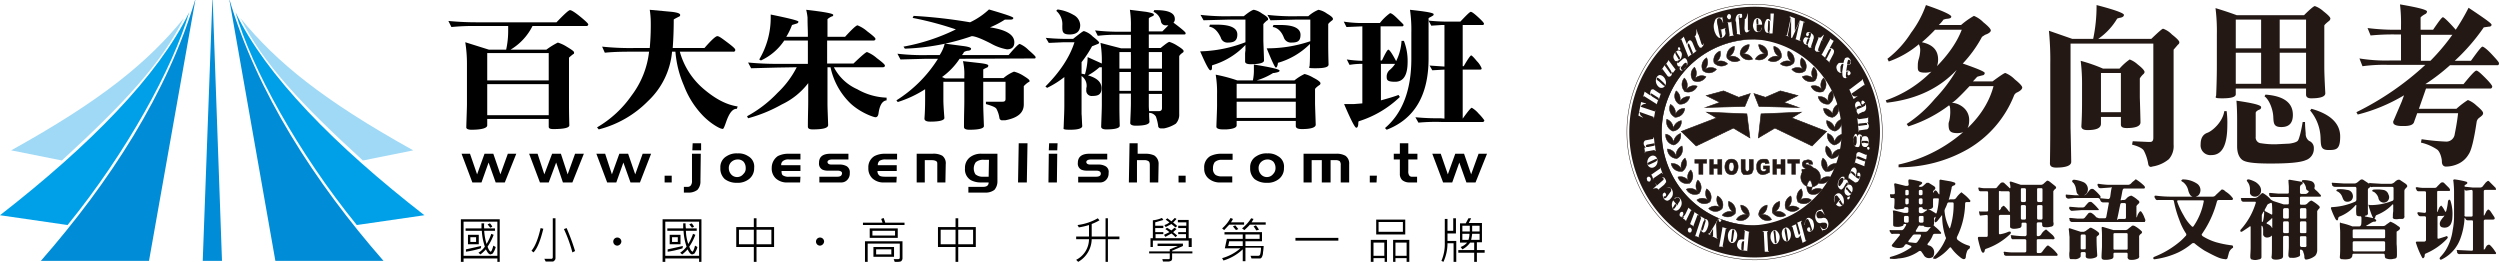<?xml version="1.0" encoding="UTF-8"?> <svg xmlns="http://www.w3.org/2000/svg" id="圖層_2" data-name="圖層 2" viewBox="0 0 739.9 77.5"><defs><style>.cls-1,.cls-2,.cls-3,.cls-4,.cls-7,.cls-8,.cls-9{fill-rule:evenodd;}.cls-2{fill:#9fd9f6;}.cls-3{fill:#00a0e9;}.cls-4{fill:#008cd6;}.cls-5,.cls-7,.cls-8,.cls-9{fill:#231814;}.cls-6{fill:none;}.cls-6,.cls-8,.cls-9{stroke:#231814;stroke-miterlimit:10;}.cls-6,.cls-9{stroke-width:0.14px;}.cls-8{stroke-width:0.18px;}</style></defs><polygon class="cls-1" points="152.8 45.5 149.4 54 146.7 54 144.6 48.1 142.5 54 139.8 54 136.6 45.5 139.1 45.5 141.2 51.6 143.4 45.5 146 45.5 148.1 51.6 150.3 45.5 152.8 45.5"></polygon><polygon class="cls-1" points="172.8 45.5 169.4 54 166.6 54 164.6 48.1 162.4 54 159.8 54 156.6 45.5 159.1 45.5 161.1 51.6 163.4 45.5 166 45.5 168 51.6 170.2 45.5 172.8 45.5"></polygon><polygon class="cls-1" points="192.7 45.5 189.4 54 186.6 54 184.5 48.1 182.4 54 179.7 54 176.5 45.5 179.1 45.5 181.1 51.6 183.3 45.5 185.9 45.5 188 51.6 190.2 45.5 192.7 45.5"></polygon><polygon class="cls-1" points="198.8 54 196.7 54 196.7 52 198.8 52 198.8 54"></polygon><polygon class="cls-1" points="207.5 44.5 204.9 44.5 205 42.4 207.5 42.4 207.5 44.5"></polygon><path class="cls-1" d="M207.3,53.6a3.6,3.6,0,0,1-.9,2.6,4.3,4.3,0,0,1-2.8.8h-1.2V55.3h1.1a1.1,1.1,0,0,0,1-.5,2.1,2.1,0,0,0,.3-1.3v-8h2.6Z"></path><path class="cls-1" d="M221.4,46.2a5.1,5.1,0,0,0-3.1-.8,5.3,5.3,0,0,0-3.2.8,3.7,3.7,0,0,0-1.9,3.5,4.2,4.2,0,0,0,1.3,3.3,5.7,5.7,0,0,0,3.6,1.1,5.3,5.3,0,0,0,3.7-1.2,4,4,0,0,0,1.4-3.2,3.5,3.5,0,0,0-1.8-3.5ZM220,51.5a2.3,2.3,0,0,1-1.9.9,2.3,2.3,0,0,1-1.8-.9,2.7,2.7,0,0,1-.6-1.7,2.4,2.4,0,0,1,.9-2,2.7,2.7,0,0,1,1.7-.6,2.3,2.3,0,0,1,1.8.7,2.9,2.9,0,0,1,.6,1.9A2.1,2.1,0,0,1,220,51.5Z"></path><path class="cls-1" d="M236.8,54h-3.7a4.8,4.8,0,0,1-3.5-1.2,4,4,0,0,1-1.2-3.1,4.2,4.2,0,0,1,1.8-3.5,6.8,6.8,0,0,1,3.1-.7h3.6v1.7h-3.3a2.6,2.6,0,0,0-1.8.4,1.4,1.4,0,0,0-.6,1.3h5.7v1.7h-5.6c0,.6.1,1.1.4,1.3a3,3,0,0,0,1.9.4h3.3Z"></path><path class="cls-1" d="M251.5,51.2a2.7,2.7,0,0,1-.7,2,2.4,2.4,0,0,1-1.9.8h-6.4V52.3h5.3c.9,0,1.3-.3,1.4-.9s-.5-.9-1.4-.9h-2.7a3.7,3.7,0,0,1-1.7-.3,2,2,0,0,1-1-2c0-1.8,1.1-2.7,3.4-2.7h5.3v1.7h-4.8c-.9,0-1.4.3-1.4.8h0c.1.5.5.7,1.2.7h2.3a4.2,4.2,0,0,1,2.2.5A2.1,2.1,0,0,1,251.5,51.2Z"></path><path class="cls-1" d="M265.3,54h-3.6a4.8,4.8,0,0,1-3.5-1.2,4,4,0,0,1-1.2-3.1,3.8,3.8,0,0,1,1.8-3.5,6.6,6.6,0,0,1,3-.7h3.7v1.7h-3.3a3.2,3.2,0,0,0-1.9.4,1.6,1.6,0,0,0-.5,1.3h5.6v1.7h-5.7a1.6,1.6,0,0,0,.5,1.3c.3.3.9.4,1.9.4h3.3Z"></path><path class="cls-1" d="M279.8,54h-2.4V48.6c0-.4,0-.6-.2-.8s-.7-.4-1.4-.4h-2.1V54h-2.4V45.5H276a5.2,5.2,0,0,1,2.9.6,2.8,2.8,0,0,1,1,2.5Z"></path><path class="cls-1" d="M290.6,45.5a5.3,5.3,0,0,0-3.6,1.1,3.9,3.9,0,0,0-1.4,3.2,3.7,3.7,0,0,0,1.7,3.5,6.2,6.2,0,0,0,2.9.7h2.4c0,.9-.6,1.3-1.6,1.3h-4.4V57h4.9a4.3,4.3,0,0,0,2.8-.8,3.8,3.8,0,0,0,.9-2.5V45.5Zm2,6.8H291a3.3,3.3,0,0,1-2.3-.7,3.2,3.2,0,0,1,.1-3.6,3.4,3.4,0,0,1,2.5-.7h1.4Z"></path><polygon class="cls-1" points="303.9 54 301.3 54 301.5 42.4 304.1 42.4 303.9 54"></polygon><polygon class="cls-1" points="312.9 44.5 310.4 44.5 310.5 42.4 313 42.4 312.9 44.5"></polygon><polygon class="cls-1" points="312.8 54 310.3 54 310.4 45.5 312.9 45.5 312.8 54"></polygon><path class="cls-1" d="M328.1,51.2a2.7,2.7,0,0,1-.7,2,2.4,2.4,0,0,1-1.9.8h-6.4V52.3h5.3c.9,0,1.4-.3,1.4-.9s-.5-.9-1.4-.9h-2.7a4,4,0,0,1-1.7-.3,2,2,0,0,1-1-2c0-1.8,1.2-2.7,3.4-2.7h5.3v1.7h-4.8c-.9,0-1.4.3-1.4.8h0c.1.5.5.7,1.2.7H325a4.2,4.2,0,0,1,2.2.5A1.9,1.9,0,0,1,328.1,51.2Z"></path><path class="cls-1" d="M342.8,54h-2.5V48.9c0-.6-.1-1-.4-1.2a2.1,2.1,0,0,0-1.3-.3h-2.1V54h-2.4l.2-11.6h2.4v3.1h2.2a6.2,6.2,0,0,1,2.7.5,2.9,2.9,0,0,1,1.3,2.6Z"></path><polygon class="cls-1" points="350.9 54 348.8 54 348.8 52 350.9 52 350.9 54"></polygon><path class="cls-1" d="M364.7,54h-3.4a5.1,5.1,0,0,1-3.4-1,3.7,3.7,0,0,1-1.5-3.2,3.8,3.8,0,0,1,1.8-3.6,7.2,7.2,0,0,1,3.2-.7h3.4v1.8h-3.2a2.9,2.9,0,0,0-2.1.7,3,3,0,0,0-.5,1.8,2.2,2.2,0,0,0,.8,2,3.5,3.5,0,0,0,2,.4h2.9Z"></path><path class="cls-1" d="M378.2,46.2a5.1,5.1,0,0,0-3.1-.8,5.3,5.3,0,0,0-3.2.8,3.7,3.7,0,0,0-1.9,3.5,4.2,4.2,0,0,0,1.3,3.3,5.7,5.7,0,0,0,3.6,1.1,5.3,5.3,0,0,0,3.7-1.2,4,4,0,0,0,1.4-3.2,3.5,3.5,0,0,0-1.8-3.5Zm-1.4,5.3a2.3,2.3,0,0,1-1.9.9,2.3,2.3,0,0,1-1.8-.9,2.7,2.7,0,0,1-.6-1.7,2.4,2.4,0,0,1,.9-2,2.7,2.7,0,0,1,1.7-.6,2.4,2.4,0,0,1,1.8.7,2.9,2.9,0,0,1,.6,1.9A2.4,2.4,0,0,1,376.8,51.5Z"></path><path class="cls-1" d="M399.3,54h-2.5V48.9a1.7,1.7,0,0,0-.3-1.2,2.1,2.1,0,0,0-1.3-.3h-1.4V54h-2.6V47.4h-3V54h-2.4V45.5h9.6a5.3,5.3,0,0,1,2.8.6,2.8,2.8,0,0,1,1.1,2.5Z"></path><polygon class="cls-1" points="407.4 54 405.4 54 405.4 52 407.5 52 407.4 54"></polygon><path class="cls-1" d="M419.4,54h-2.3a3.3,3.3,0,0,1-2.1-.7,2.5,2.5,0,0,1-.7-1.9V47.2h-1.8V45.5h1.8V42.4h2.5v3.1h2.7v1.7h-2.7v3.4a2.2,2.2,0,0,0,.2,1.2.9.9,0,0,0,.8.5h1.6Z"></path><polygon class="cls-1" points="440.1 45.5 436.7 54 434 54 431.9 48.1 429.8 54 427.1 54 423.9 45.5 426.4 45.5 428.5 51.6 430.7 45.5 433.3 45.5 435.4 51.6 437.6 45.5 440.1 45.5"></polygon><path class="cls-1" d="M141,7.7a64.9,64.9,0,0,0-7.4.3l-.9-1.8a88,88,0,0,0,9,.4h23c2.3-2.4,3.6-3.6,4-3.6s1.4.6,3,1.9,2.4,2.1,2.4,2.3a.5.5,0,0,1-.5.5h-16a17,17,0,0,1-6.5,7h10.6a22.3,22.3,0,0,1,3.4-2.1,10.6,10.6,0,0,1,2.6,1.2c1.5.9,2.2,1.4,2.2,1.7s0,.4-.2.5-1.3,1-1.3,1.1V30.8c0,.6,0,2.7.1,6.3h0c0,.7-1.5,1.1-4.7,1.1-1,0-1.4-.2-1.4-.7V35.2H144.2v1.9c0,.8-1.6,1.3-4.7,1.3-1,0-1.5-.3-1.5-.7h0c.1-3.4.2-5.8.2-7V18.8a40.2,40.2,0,0,0-.5-6.3l7,2.2h5.1a25.6,25.6,0,0,0,.6-5.7V7.7Zm21.4,8H144.2v8.1h18.2V15.7Zm0,9.2H144.2v9.2h18.2Z"></path><path class="cls-1" d="M217,15.3H201.2a22.2,22.2,0,0,0,6.9,10.9c3.5,3,6.8,4.8,10.2,5.3l-.2.7H218c-1.2,0-2.2,1.3-3.1,3.9s-.9,2-1.3,2-2.9-1.2-5.4-3.7a26.2,26.2,0,0,1-5.8-9.1,31.2,31.2,0,0,1-2.5-10h-1a22.8,22.8,0,0,1-7.1,14.6,31.3,31.3,0,0,1-14.6,8.4l-.5-.6a32.1,32.1,0,0,0,10.2-9.4,26.3,26.3,0,0,0,5.2-13h-5.8c-2.9,0-5.3.1-7.3.3l-.8-1.8a78.5,78.5,0,0,0,10.1.4h4a74.2,74.2,0,0,0,.3-7.6,25.1,25.1,0,0,0-.3-3.7l6.5.6c1.7.2,2.5.5,2.5.9s-.1.4-.5.6-1.4.7-1.4.8q0,4.3-.3,8.4h9.4c2-2.3,3.3-3.5,3.8-3.5s1.3.6,2.9,1.8,2.4,1.9,2.4,2.2A.5.5,0,0,1,217,15.3Z"></path><path class="cls-1" d="M229.8,20l-7.5.2-.9-1.7a88,88,0,0,0,9,.4h8.7V12h-7a16.7,16.7,0,0,1-6.9,5.9l-.5-.3a24.1,24.1,0,0,0,3.4-12.4V4.3c5.4,1.1,8.2,1.8,8.2,2.1s-.2.5-.6.6l-1.3.4a18.9,18.9,0,0,1-1.7,3.5h6.4V10c0-1-.1-2.5-.1-4.8a15.9,15.9,0,0,0-.4-2.3c5.3.6,8,1.1,8,1.5s-.2.4-.5.5-1.2.7-1.2.8v5.2h5.2c2.1-2.3,3.3-3.4,3.7-3.4a10,10,0,0,1,2.9,1.8c1.6,1.2,2.4,1.9,2.4,2.2s-.2.5-.6.5H244.8v6.8h7.8c2.4-2.3,3.7-3.4,4-3.4a10,10,0,0,1,2.9,1.8c1.6,1.2,2.4,1.9,2.4,2.2s-.2.5-.6.5H246.8a14.2,14.2,0,0,0,6.9,6.5,18.7,18.7,0,0,0,8.7,2.5v.8q-1.9.2-2.4,3.9c-.1.7-.4,1.1-.9,1.1s-4.4-1.3-7.4-4.1a20.9,20.9,0,0,1-5.9-10.7h-.9V30.6c0,1.3.1,3.4.2,6.4h0c0,.9-1.5,1.3-4.6,1.3-1,0-1.4-.3-1.4-.8h0c0-3,.1-5.5.1-7.4V24.6a21.2,21.2,0,0,1-7.8,6.3,43.1,43.1,0,0,1-10,4.1l-.3-.6a36.1,36.1,0,0,0,9-6.9,27.6,27.6,0,0,0,5.7-7.6Z"></path><path class="cls-1" d="M300.2,12.5c0,1.4-.7,2.1-2.2,2.1a14.9,14.9,0,0,1-4.7-1.7c-2.9-1.5-4.8-2.2-5.7-2.2a66.9,66.9,0,0,1-19.8,3.7l-.4-.6a58.7,58.7,0,0,0,15.5-5.1,96.2,96.2,0,0,0-12.8-3.4l.3-.6a147.4,147.4,0,0,1,16.7,1.9,22,22,0,0,0,5.6-3.8c4.8,1.4,7.2,2.2,7.2,2.5s-.2.5-.8.5h-1.7A25.8,25.8,0,0,1,293,8.1c4.8.7,7.2,2.2,7.2,4.4ZM284,17.4a20.6,20.6,0,0,1-5.2,5.4l.9.4h5.7v-.7a16.8,16.8,0,0,0-.4-4.4l5.3.6c1.5.2,2.2.4,2.2.7a.8.8,0,0,1-.2.5c-.9.4-1.3.6-1.3.7v2.5h6a11.4,11.4,0,0,1,3.1-1.9,9.4,9.4,0,0,1,2.6,1.1c1.3.8,2,1.3,2,1.6s-.1.4-.3.4a7.1,7.1,0,0,0-1.4,1.2v5.4c0,2.5-1.8,4-5.5,4.7h-.8a.8.8,0,0,1-.9-.6,8.3,8.3,0,0,0-.9-2.8c-.3-.5-1.4-.9-3.1-1.4v-.7h4.9c.6,0,.9-.2.9-.8V24.2H291v6.6c0,1.5.1,3.6.2,6.5h0c0,.7-1.4,1.1-4.3,1.1-1.1,0-1.6-.3-1.6-.8,0-3.5.1-6,.1-7.5V24.2h-6.2v5.4c0,1,.1,2.7.3,5.3h0c0,.7-1.4,1.1-4.2,1.1-1.1,0-1.7-.3-1.7-.9.2-2.6.2-4.7.2-6.4V26.4a33.4,33.4,0,0,1-8.1,3.8l-.4-.5a39,39,0,0,0,12.3-12.3H274l-7.5.2-.9-1.7a66.7,66.7,0,0,0,9.1.4h3.4a10.7,10.7,0,0,0,1.5-3.4l5.3.7c1.7.2,2.5.5,2.5.8s-.2.5-.7.6a2.8,2.8,0,0,0-1.4.4,3.5,3.5,0,0,1-.6.9h13.8q2.8-3.3,3.3-3.3a8,8,0,0,1,2.6,1.8q2.1,1.8,2.1,2.1c0,.3-.1.4-.3.4Z"></path><path class="cls-1" d="M312.6,3.2l.4-.4a12.5,12.5,0,0,1,4.7,1.6,3.6,3.6,0,0,1,2,3c0,1.8-1,2.8-3.1,2.8s-2.2-.8-2.2-2.3h0V7.6a5.2,5.2,0,0,0-1.8-4.4Zm13.5,16.7h-.7a17.2,17.2,0,0,1-3.4,2.4c2.7.8,4,2,4,3.8s-.9,2.3-2.7,2.3a1.6,1.6,0,0,1-1.8-1.8v-.4c0-.2.1-.4.1-.6a3.5,3.5,0,0,0-1.5-3.1V33.7c.1,1.1.1,2.3.2,3.6h0c0,.7-1.2,1.1-3.6,1.1s-1.9-.3-1.9-.8c.1-2.7.2-4.8.2-6.4V22.8a26.9,26.9,0,0,1-5.1,3.2l-.5-.4c4.3-4.3,7.2-8.7,8.6-13.1h-3.1l-4.5.2-.9-1.5a61.3,61.3,0,0,0,6.8.3h1.3c1.9-1.5,2.9-2.3,3.2-2.3a6.1,6.1,0,0,1,2.6,1.6c1.3,1,1.9,1.6,1.9,1.8s-.2.4-.6.5l-1.5.6a34.6,34.6,0,0,1-3.1,4.7v3.4l1,.2a19.2,19.2,0,0,0,.8-5.1l4.2,1.9v-.4a33.2,33.2,0,0,0-.4-5.7l3,.8,3.1.8h2.9v-4h-4a43,43,0,0,0-5.8.3L324.1,9a63.7,63.7,0,0,0,7.1.4h3.5V7.9a29.1,29.1,0,0,0-.3-5l4.8.6c1.6.3,2.3.5,2.3.8a.5.5,0,0,1-.2.4c-.9.4-1.3.6-1.3.8V9.3h4l1.8-1.8h-.7a1.4,1.4,0,0,1-1.5-1.1,3.8,3.8,0,0,0-2.2-2.9l.2-.5h.6c3.7,0,5.5.9,5.5,2.6a1.4,1.4,0,0,1-.4,1.1c2.4,1.8,3.6,2.8,3.6,3.1s-.1.4-.4.4H340v4h3.5c1.5-1.2,2.3-1.8,2.6-1.8a9.5,9.5,0,0,1,2.3,1.1c1.3.8,1.9,1.3,1.9,1.6a.5.5,0,0,1-.3.5c-.7.5-1,.9-1,1.1v17a3.9,3.9,0,0,1-1,2.9,10,10,0,0,1-3.5,1.4h-.9a.8.8,0,0,1-.8-.5,13.2,13.2,0,0,0-.7-3,2.4,2.4,0,0,0-2-1.1,25.4,25.4,0,0,0,.1,2.6c0,.8-1.4,1.2-4.1,1.2-1,0-1.6-.3-1.6-.8.1-2.4.2-4.4.2-6V27.7h-3.4v3.6c0,.6,0,2.6.1,5.9,0,.7-1.3,1.1-4,1.1-1,0-1.5-.3-1.5-.8.1-3,.2-5.2.2-6.6v-11Zm17.8-4.5H340v4.9h3.9V15.4Zm0,5.9H340v5.6h3.9V21.3Zm-3.8,11.6h2.8c.7,0,1-.3,1-.9V27.8H340v3.3a15.3,15.3,0,0,0,.1,1.8Zm-5.4-11.6h-3.4v5.6h3.4V21.3Zm-3.4-5.9v4.9h3.4V15.4Z"></path><path class="cls-1" d="M389.4,36.9c0,.8-1.3,1.3-4.1,1.3q-1.8,0-1.8-.9V35.8H366v1.3q0,1-3,1.2h-1.1c-1.2,0-1.9-.3-1.9-.8.1-3,.2-5.1.2-6.4V27.9a31.5,31.5,0,0,0-.4-5.8,46.4,46.4,0,0,1,6.4,1.7h4.6a14.2,14.2,0,0,0,.3-3.3V19.1c5,.8,7.6,1.4,7.6,1.8s-.6.5-1.6.7h-.3a19.4,19.4,0,0,1-4.9,2.2h11.2a14.2,14.2,0,0,1,3-1.9,9.4,9.4,0,0,1,2.6,1.1c1.4.7,2.1,1.3,2.1,1.6a.6.6,0,0,1-.2.5c-.9.6-1.4,1.1-1.4,1.3v4.1c0,.8.1,3,.2,6.4ZM357.9,7.8l.2-.5h2.1c4,0,6,1,6,2.9s-1,2.4-2.8,2.4a2,2,0,0,1-2.1-1.5c-.9-1.9-2-3-3.4-3.2Zm18.8.1.2-.5H379c3.9,0,5.9,1,5.9,2.9s-.9,2.3-2.7,2.3a2.2,2.2,0,0,1-2.2-1.4c-.7-1.9-1.9-3-3.3-3.2ZM373.9,12c0,.4.1,2.4.2,5.9,0,.7-1.3,1.1-4,1.1-1.1,0-1.6-.3-1.6-.8V15.9a5.5,5.5,0,0,1,.1-.9V13.3a22,22,0,0,1-9.8,6c0,.1-.1.1-.1.2V20c0,.5-.1.8-.5.8s-1.4-1.9-3-5.6a39.5,39.5,0,0,0,13.4-2.7V5.8h-5l-7.4.2-.9-1.6a66.7,66.7,0,0,0,9.1.4h3.7c1.6-1.3,2.6-1.9,3-1.9A6,6,0,0,1,373.5,4c1.2.7,1.8,1.2,1.8,1.6s0,.3-.2.4-1.2,1-1.2,1.2V12Zm13.8,1a21.9,21.9,0,0,1-9.5,5.6v.2q-.2,1.2-.6,1.2t-2.7-5.7h.1a39.5,39.5,0,0,0,12.8-2.1V5.8h-4.2L376,6l-.9-1.6a65.9,65.9,0,0,0,9,.4h3.1a10.2,10.2,0,0,1,3-1.9A6.1,6.1,0,0,1,392.7,4c1.2.7,1.8,1.2,1.8,1.6a.5.5,0,0,1-.2.4q-1.2.9-1.2,1.2v6c0,.4,0,2.4.1,5.9,0,.8-1.3,1.1-3.9,1.1s-1.7-.2-1.7-.8h0c.1-1.5.1-2.8.1-4V13Zm-4.2,21.9V30.1H366v4.8ZM366,29.1h17.5V24.8H366Z"></path><path class="cls-1" d="M427.5,35.1V20.6l-3.6.2-.8-1.4,4.4.3V7.4h-.8l-3.1.2-.8-1.5a56.8,56.8,0,0,0,5.9.3h3.5c1.8-1.9,2.8-2.9,3.1-2.9s1,.5,2.2,1.6,1.7,1.7,1.7,1.9-.1.4-.4.4h-5.9V19.6h.3c1.2-2.1,2-3.2,2.2-3.2s.8.6,1.7,1.7a6.4,6.4,0,0,1,1.4,2.1c0,.3-.1.4-.5.4h-5.1V35.1c1.6-2.2,2.4-3.2,2.7-3.2a7.6,7.6,0,0,1,2,1.7,14.7,14.7,0,0,1,1.7,2,.5.5,0,0,1-.4.5H426.6a54,54,0,0,0-6.8.2l-.9-1.6a69.4,69.4,0,0,0,7.5.3ZM417.7,9.7a42,42,0,0,0-.4-6.8c4.7.5,7,.9,7,1.3s-.2.4-.5.6-1,.5-1,.6V17.3c0,10.8-4.1,17.9-12.4,21.1l-.5-.5c5.2-4.4,7.8-11.3,7.8-20.5V9.7Zm-2.9,2.4h.7a16.2,16.2,0,0,1,1.1,6.2c0,3.9-1.2,5.9-3.7,5.9s-2.5-.6-2.5-1.7a2.6,2.6,0,0,1,.9-1.8,7.9,7.9,0,0,0,1.6-1.8h-4.2V29.7c2.2-.6,3.9-1.1,5.2-1.6l.4.6a30.8,30.8,0,0,1-12.2,7.2,2,2,0,0,0-.1.5c0,.9-.2,1.4-.6,1.4s-1.6-2.3-3.6-7h2.9l2.5-.2V18.9a21.7,21.7,0,0,0-3.8.3l-.8-1.6a37.3,37.3,0,0,0,4.6.4V7.8l-4.7.2-.8-1.6a35.7,35.7,0,0,0,6.6.4h4.1a14.7,14.7,0,0,1,3-2.9c.4,0,1.1.5,2.2,1.6s1.8,1.7,1.8,1.9a.4.4,0,0,1-.4.4h-6.4V17.9h.4c1-2.1,1.6-3.2,1.9-3.2s1.1,1.1,2.3,3.4A15.4,15.4,0,0,0,414.8,12.1Z"></path><path class="cls-1" d="M147.9,77.5h-.7v-1h-10v1h-.8V64.9h11.5V77.5Zm-.7-1.8V65.6h-10V75.7Zm-1.5-8.6-.6.3-.8-1,.7-.3a3.6,3.6,0,0,1,.7,1Zm1,6a3.9,3.9,0,0,1-.5,1.3c-.2.4-.4.7-.5.7l-.5.2c-.5,0-.9-.5-1.4-1.5a11.4,11.4,0,0,1-1.6,1.5l-.6-.5a6.4,6.4,0,0,0,1.9-1.8,17.1,17.1,0,0,1-.9-4.7h-4.8v-.7h4.7V66.1h.8a7.4,7.4,0,0,0,0,1.5h3.2v.7h-3.2a17.1,17.1,0,0,0,.7,3.9,14,14,0,0,0,1.4-3l.7.3a16.4,16.4,0,0,1-1.8,3.5,5.8,5.8,0,0,0,.5,1.1l.4.4c.2,0,.5-.6.8-1.8l.7.4Zm-5-.8h-3.2V69.5h3.2v2.8Zm-.8-.7V70.2h-1.7v1.4Zm1.4,1.9a28.5,28.5,0,0,1-4.4,1v-.7l4.5-1Z"></path><path class="cls-1" d="M164.4,76.4a.9.9,0,0,1-.3.7c-.2.2-.3.3-.5.3h-2.1l-.4-.8h2.2a.5.5,0,0,0,.3-.5V64.6h.8V76.4Zm5.8-2.1-.8.4a40.5,40.5,0,0,0-2.5-6.9l.8-.3a65.6,65.6,0,0,1,2.5,6.8Zm-9.4-6.6c-.8,3.3-1.7,5.7-2.9,7l-.6-.5c1.1-1.3,2-3.6,2.7-6.7Z"></path><path class="cls-1" d="M207.6,77.5h-.7v-1h-10v1h-.8V64.9h11.5V77.5Zm-.7-1.8V65.6h-10V75.7Zm-1.5-8.6-.6.3-.8-1,.7-.3a3.6,3.6,0,0,1,.7,1Zm1,6a3.9,3.9,0,0,1-.5,1.3c-.2.4-.4.7-.5.7l-.5.2c-.5,0-.9-.5-1.4-1.5a11.4,11.4,0,0,1-1.6,1.5l-.6-.5a7.9,7.9,0,0,0,1.9-1.8,17.1,17.1,0,0,1-.9-4.7h-4.8v-.7h4.7V66.1h.7a8.6,8.6,0,0,0,.1,1.5h3.2v.7H203a13,13,0,0,0,.7,3.9,14,14,0,0,0,1.4-3l.7.3A16.4,16.4,0,0,1,204,73a5.8,5.8,0,0,0,.5,1.1l.4.4c.2,0,.5-.6.8-1.8l.7.4Zm-5-.8h-3.2V69.5h3.2v2.8Zm-.8-.7V70.2h-1.7v1.4Zm1.4,1.9a28.5,28.5,0,0,1-4.4,1v-.7l4.5-1Z"></path><path class="cls-1" d="M229.1,73.1h-5.2v4.4h-.8V73.1h-5.2V67.2h5.2V64.6h.8v2.6h5.2v5.9Zm-.8-.8V68h-4.4v4.3Zm-5.2,0V68h-4.4v4.3Z"></path><path class="cls-1" d="M267.7,66.6H255.4v-.7h5.8l-.4-1.1.7-.3a10.9,10.9,0,0,1,.5,1.4h5.7v.7Zm-2,3.8h-8.3V67.6h8.3v2.8Zm-.8-.7V68.3h-6.7v1.4Zm2.2,6.6a1.2,1.2,0,0,1-.3.9c-.1.2-.6.3-1.2.3h-.8l-.3-.8h1.2c.4,0,.6-.1.6-.5V72.1h-9.5v5.4H256V71.4h11.1v4.9Zm-2.5-.3h-6.1V73.1h6.1V76Zm-.8-.7V73.8h-4.5v1.5Z"></path><path class="cls-1" d="M288.8,73.1h-5.2v4.4h-.8V73.1h-5.2V67.2h5.2V64.6h.8v2.6h5.2v5.9Zm-.8-.8V68h-4.4v4.3Zm-5.2,0V68h-4.4v4.3Z"></path><path class="cls-1" d="M331.3,70.8h-3.4v6.7h-.7V70.8h-4.1a7.9,7.9,0,0,1-4,6.7l-.6-.6a6.9,6.9,0,0,0,3.8-6.1h-3.8V70h3.8V66.6a21.1,21.1,0,0,1-3,.7l-.4-.7a15.8,15.8,0,0,0,6-2l.5.6a15.8,15.8,0,0,1-2.3,1.1V70h4.1V64.6h.7V70h3.4Z"></path><path class="cls-1" d="M348.4,66.9l-.5.4-1.2-1-1.7.9-.4-.6a3.7,3.7,0,0,0,1.5-.8L345,65l.5-.4,1.2.9,1-1,.5.3-1,1.1a5.8,5.8,0,0,1,1.2,1Zm4.2,6.2h-.8V71.2H341.2v1.9h-.7V70.5h.7V65.2a9,9,0,0,0,2.7-.7l.4.6-2.4.7v1h2.4v.7h-2.4v1.2h2.4v.6H342v1.2h9V69.3h-2.3v-.6H351V67.5h-2.3v-.7h2.4v-1h-2.5v-.7h3.2v5.4h.9v2.6Zm-4.2-3.4-.5.5a7.2,7.2,0,0,0-1.2-1.1l-1.8,1-.4-.6,1.6-.8-.6-.5-.6-.4.5-.4,1.3.8.9-.8.6.4-1,.9,1.2,1Zm4.5,5.3h-6v1.5a.9.9,0,0,1-.3.7l-.6.2h-1.8l-.2-.7h2c.1,0,.2-.2.2-.3V75h-6.1v-.6h6.1v-.6l2.4-1h-6v-.7h7.5v.7l-3.2,1.4v.2h6Z"></path><path class="cls-1" d="M368.2,66.5h-4.4l-1.5,1.6-.6-.5a11.4,11.4,0,0,0,2.5-3.1l.7.3a3.7,3.7,0,0,1-.6,1h3.9v.7Zm6.4,0h-4.7c-.4.5-1,1-1.6,1.6l-.7-.5a12.7,12.7,0,0,0,2.7-3l.7.2c-.2.3-.3.6-.6,1h4.2v.7Zm-8.1,1.3-.7.3-.9-1.1.7-.3.9,1.1Zm6.1.2-.8.2A8.3,8.3,0,0,0,371,67l.7-.3a7.7,7.7,0,0,1,.9,1.3Zm1.4,4.8a17.6,17.6,0,0,1-.2,1.9,3,3,0,0,1-.4,1.5c-.2.2-.3.3-.5.3h-2.5l-.3-.8h2.3q.5,0,.6-.6a7.4,7.4,0,0,0,.2-1.8h-4.6v4h-.8V73.8a14.3,14.3,0,0,1-5.7,3.3l-.4-.7a13.8,13.8,0,0,0,5.4-2.9h-4.6l.6-2.8h4.7V69.4h-5.4v-.7h11.1v2.7h-4.9v1.4Zm-1.2-2.1V69.4h-4.2v1.3Zm-5,2.1V71.4h-4l-.3,1.4Z"></path><rect x="383.4" y="70.4" width="12.7" height="0.82"></rect><path class="cls-1" d="M415.9,69.4h-8.6V65h8.6v4.4Zm-.7-.8V65.7H408v2.9Zm1.9,8.9h-.8V76.4H413v1.1h-.7V71h4.8v6.5Zm-.8-1.8V71.8H413v3.9Zm-5.8,1.8h-.7V76.4h-3.3v1.1h-.8V71h4.8v6.5Zm-.8-1.8V71.8h-3.2v3.9Z"></path><path class="cls-1" d="M439.4,74.8h-2.3v2.7h-.8V74.8h-4.7V74h4.7V71.8h-1.2a6.4,6.4,0,0,1-2.3,2l-.5-.7a4.6,4.6,0,0,0,1.9-1.3h-2.1V66.1h1.7l.8-1.5h.8l-.7,1.4h3.9v5.7h-1.5V74h2.3v.8Zm-1.5-6.3V66.8h-2.2v1.7ZM435,66.8h-2.2v1.7H435V66.8Zm2.9,4.2V69.2h-2.2a16.4,16.4,0,0,1-.3,1.8Zm-3-1.8h-2.1V71h1.8a5.7,5.7,0,0,0,.3-1.8ZM431,77.5h-.8V72h-1.8a13.2,13.2,0,0,1-1.2,5.5l-.6-.3a12.5,12.5,0,0,0,1-5.3V64.8h.8v3.5h1.7V64.6h.8v4.5h-2.5v2.2H431Z"></path><path class="cls-1" d="M182.7,72.7a1.3,1.3,0,0,0,1.2-1.2,1.2,1.2,0,0,0-1.2-1.2,1.2,1.2,0,0,0-1.2,1.2A1.2,1.2,0,0,0,182.7,72.7Z"></path><path class="cls-1" d="M242.7,72.7a1.3,1.3,0,0,0,1.2-1.2,1.2,1.2,0,0,0-1.2-1.2,1.2,1.2,0,0,0-1.2,1.2A1.2,1.2,0,0,0,242.7,72.7Z"></path><path class="cls-2" d="M54.4,5.4C43.8,18.4,30.2,29.6,3.3,44.5l15,3C36.4,30.9,47.9,18.7,54.4,5.4Z"></path><path class="cls-3" d="M56,3.6C46.9,22.4,26.5,43.1,0,63.7l20,2.9C37.4,45.2,51.2,20.1,56,3.6Z"></path><path class="cls-4" d="M57.9-.5C49.7,27.4,32.4,54,12.1,77.2h32Z"></path><polygon class="cls-4" points="62.9 -1.4 65.7 77.2 60 77.2 62.9 -1.4"></polygon><path class="cls-2" d="M71.2,5.4c10.6,13,24.3,24.2,51.1,39.1l-14.9,3C89.2,30.9,77.8,18.7,71.2,5.4Z"></path><path class="cls-3" d="M69.7,3.6c9,18.8,29.4,39.5,55.9,60.1l-20,2.9C88.2,45.2,74.4,20.1,69.7,3.6Z"></path><path class="cls-4" d="M67.8-.5C76,27.4,93.2,54,113.5,77.2h-32Z"></path><path class="cls-5" d="M564.8,53.6c0-.4.1-.5.4-.5a17.6,17.6,0,0,1,3,.6c.4.1.7.2.7.5a1.2,1.2,0,0,1-.5.5c-.3.2-.5.3-.5.4s.2.2.5.2a1.2,1.2,0,0,0,.9-.4l.9-.8h.6l1.6,1c.5.4.5.7.1,1.1a.8.8,0,0,0-.4.7c0,.2.1.2.3-.2s.5-.5.9,0l.4.6c.2.3.3.3.3-.1V53.6c0-.3.1-.5.5-.4l2.9.5,1,.3c.4.2.4.5.1.8l-.5.2a.7.7,0,0,0-.4.7c-.2.9-.4,1.9-.7,2.9s0,.4.2.4h1.1a1,1,0,0,0,.8-.5,8,8,0,0,1,1.5-1.6l1,.8a10.4,10.4,0,0,1,1.5,1.5c.2.1.2.4,0,.6h-.9c-.3,0-.5.1-.5.5a23.2,23.2,0,0,1-2.4,9.8.8.8,0,0,0,.2.9,9.5,9.5,0,0,0,3.3,1.7c.3.1.4.3.3.5a.5.5,0,0,1-.3.5,1.5,1.5,0,0,0-.6.9,4.9,4.9,0,0,0-.3,1.5c-.1.5-.3.6-.7.6a2.7,2.7,0,0,1-1-.6,13,13,0,0,1-2.6-2.7q-.2-.4-.6,0a14.1,14.1,0,0,1-4,3.2h-.7c-.1-.2,0-.5.3-.8a17.3,17.3,0,0,0,3.4-5.2c.1-.1,0-.3-.1-.5a19.6,19.6,0,0,1-1-6.2c0-.3-.1-.2-.3.1l-1.1,1.4c-.3.3-.5.4-.7.4a.8.8,0,0,1-.1-.7l.2-.6c.1-.3,0-.4-.1-.3s-.4.4-.3.6v1.3c0,.2,0,.4-.2.5l.5.5a10.6,10.6,0,0,1,1.5,1.4c.3.3.4.5.2.7h-1.8a.6.6,0,0,0-.6.5,7.9,7.9,0,0,1-1.4,2.3c-.2.3-.2.5.1.6a2.1,2.1,0,0,1,1.6,1.3,2.5,2.5,0,0,1-.2,2.1,2,2,0,0,1-1.8.3,1.7,1.7,0,0,1-1-.9l-.7-1c-.3-.2-.5-.2-.9.1a11.9,11.9,0,0,1-5.9,2,5.9,5.9,0,0,1-1.9.1c-.4,0-.6,0-.6-.2s0-.3.3-.4a18.4,18.4,0,0,0,5.9-2.7c.3-.2.3-.4-.1-.6l-1-.4a.6.6,0,0,0-.7.3,1.3,1.3,0,0,1-.8.7,4.6,4.6,0,0,1-2.6-.2c-.4-.2-.5-.4-.3-.7l2.2-2.7c.2-.3.1-.5-.2-.5h-1.7a.6.6,0,0,1-.8-.4l-.2-.3c-.1-.3-.1-.5.3-.4h3.1c.3.1.5-.1.8-.4l.6-1c.1-.3.1-.4-.2-.4h-.5a.6.6,0,0,1-.2.5,3.7,3.7,0,0,1-2.2.3c-.5,0-.7-.2-.7-.6V64.1a10.9,10.9,0,0,0-.1-1.8h.5l2.8.7h.9a.4.4,0,0,0,.4-.4v-.9c0-.3-.2-.4-.5-.4h-.6a.6.6,0,0,1-.5.5l-1.7.2a1,1,0,0,1-.8-.3c-.1-.1-.1-.2-.1-.4a16.9,16.9,0,0,0,.1-2.3c0-.3-.2-.4-.6-.4h-.5l-.2-.5v-.2c-.1-.3,0-.5.3-.4h.6c.3,0,.5-.1.5-.4a19.5,19.5,0,0,0-.2-2.5c0-.3.2-.4.5-.3l2.8.7h.6a.4.4,0,0,0,.4-.4C564.9,54.5,564.8,54,564.8,53.6Zm-.9,10.3a.4.4,0,0,0-.4.4v1.1a.5.5,0,0,0,.4.5h.6a.4.4,0,0,0,.4-.4V64.3a.4.4,0,0,0-.4-.4Zm.5-7.7c-.4,0-.5.1-.5.4v.8c0,.3.1.4.4.4s.6-.1.6-.4v-.8C564.9,56.3,564.7,56.2,564.4,56.2Zm0,2.5c-.4,0-.5.1-.5.4V60c0,.3.1.5.4.5s.6-.2.6-.4v-1C564.9,58.8,564.7,58.7,564.4,58.7Zm2.2,10.7c-.3,0-.5.2-.7.5l-1,1.3c-.2.3-.1.5.1.5l1.8.2a.8.8,0,0,0,.8-.5,6,6,0,0,0,.9-1.5c.1-.3,0-.5-.2-.5Zm1.7-2.7a.7.7,0,0,0-.6.4l-.6,1c-.2.3-.1.5.1.5h2.7a1,1,0,0,0,.8-.5l.5-.6q.4-.4,0-.3a3.3,3.3,0,0,1-1.5-.1c-.2,0-.3-.1-.4-.3h-1Zm.2-10.5c-.4,0-.6.1-.6.4v.8c0,.3.2.4.5.4s.6-.1.6-.4v-.8C569,56.3,568.8,56.2,568.5,56.2Zm0,2.5c-.4,0-.6.1-.6.4V60a.5.5,0,0,0,.5.5c.4,0,.6-.2.6-.4v-1C569,58.8,568.8,58.7,568.5,58.7Zm-.2,5.2a.4.4,0,0,0-.4.4v1.1a.5.5,0,0,0,.4.5h.6a.4.4,0,0,0,.4-.4V64.3c0-.3-.1-.4-.4-.4Zm.2-2.6c-.4,0-.6.1-.6.4v.9a.5.5,0,0,0,.5.5h.4a2.1,2.1,0,0,0,.9-.5l.5-.3q.3-.3,0-.3a1.8,1.8,0,0,1-1.1-.2c0-.1-.1-.2-.1-.3A.6.6,0,0,0,568.5,61.3Zm5.3-2.2c.1-.3-.1-.4-.3-.4h-1c-.3,0-.4.1-.4.4v1.7c.1.6-.2,1-1,1.1s-.2.1.1.2l1.5.9c.3.3.4.2.5-.1A18.9,18.9,0,0,0,573.8,59.1Zm3,.8a.5.5,0,0,0-.5.4,11.1,11.1,0,0,1-.7,1.6c0,.2-.1.3-.1.5a13.4,13.4,0,0,0,1.4,5c.1.3.2.2.3-.1a22.8,22.8,0,0,0,1-7c0-.3-.1-.4-.4-.4Z"></path><path class="cls-5" d="M605.8,53.5c.3-.1.6.1,1,.4l1.5,1.2c.3.3.3.6,0,.8s-.7.7-.6,1v8.8a1.6,1.6,0,0,1,0,1,1,1,0,0,1-.8.4,4.6,4.6,0,0,1-2,.1.5.5,0,0,1-.4-.3c-.1-.1-.1-.2-.1-.6s-.1-.5-.4-.5h-.8a.4.4,0,0,0-.4.4v3.3c0,.3.1.4.4.4a1.1,1.1,0,0,0,.9-.5,3.6,3.6,0,0,1,1.3-1.4c.1-.1.2-.1.4.1l1.5,1.3a2.6,2.6,0,0,1,.8,1.1c-.1.3-.4.4-.8.3h-4.1c-.3,0-.4.1-.4.4v3.3c0,.3.1.4.4.4h.5c.3,0,.5-.1.8-.5a15.8,15.8,0,0,1,1.2-1.5c.3-.3.5-.3.7-.1a9.1,9.1,0,0,1,2.2,2c.4.4.5.7.2.9H593.8a.7.7,0,0,1-.7-.4v-.3c-.2-.4-.1-.5.2-.5a15.1,15.1,0,0,0,3,.2h3a.4.4,0,0,0,.4-.4V71.2a.4.4,0,0,0-.4-.4h-3.4c-.3.1-.6-.1-.7-.5v-.3c-.2-.3-.1-.4.2-.4a26,26,0,0,0,4,.3.5.5,0,0,0,.4-.5V66.3a.4.4,0,0,0-.4-.4h-.7c-.3,0-.4.1-.4.4v.2c0,.3,0,.5-.1.6a.7.7,0,0,1-.6.4,5.5,5.5,0,0,1-1.9.2c-.4-.1-.7-.2-.8-.5V64c0-.3,0-.4-.1-.4H592a.4.4,0,0,0-.4.4v5c0,.3.2.4.5.3a9.6,9.6,0,0,0,2.3-.7c.4-.1.6-.1.7.1s0,.5-.4.8a19.3,19.3,0,0,1-6.8,4.1.6.6,0,0,0-.5.6c-.1.4-.2.6-.6.6a1.6,1.6,0,0,1-.5-.8,29.3,29.3,0,0,1-.9-3.3q-.1-.6.3-.6H588c.2,0,.3-.2.3-.5V64.1c0-.3-.1-.5-.3-.5l-2,.2-.2-.5V63c-.2-.4-.1-.5.2-.4h2c.3,0,.4-.1.4-.3V57.1c0-.3-.1-.5-.3-.5h-1.8a.6.6,0,0,1-.7-.4V56c-.2-.4-.1-.5.2-.5a7.5,7.5,0,0,0,2.1.2h2.5a.8.8,0,0,0,.8-.5l.9-1a.9.9,0,0,1,1-.1l1.5,1.4c.2.3.4.3.4-.1s-.1-.9-.2-1.3.2-.4.6-.3l2.7.9h6a1.4,1.4,0,0,0,.9-.5Zm-11.5,3.1h-2.2a.3.3,0,0,0-.5.3v5.1c0,.3.1.3.4,0s.2-.4.3-.6l.6-.5c.2,0,.3.1.5.3a7.5,7.5,0,0,1,1.1,1.3q.3.4.3,0V57.1C594.8,56.7,594.6,56.6,594.3,56.6Zm4.2-.9c-.3,0-.4.1-.4.3v3.4a.4.4,0,0,0,.4.4h.7a.4.4,0,0,0,.4-.4V56.1a.4.4,0,0,0-.4-.4Zm0,5c-.3,0-.4.1-.4.4v3.5a.4.4,0,0,0,.4.4h.7a.4.4,0,0,0,.4-.4V61.1a.4.4,0,0,0-.4-.4Zm4.8-5c-.3,0-.4.1-.4.3v3.4a.4.4,0,0,0,.4.4h.8a.4.4,0,0,0,.4-.4V56.1c0-.3-.1-.4-.4-.4Zm0,5c-.3,0-.4.1-.4.4v3.5a.4.4,0,0,0,.4.4h.8a.4.4,0,0,0,.4-.4V61.1c0-.3-.1-.4-.4-.4Z"></path><path class="cls-5" d="M631.6,53.5c.3-.3.5-.5.6-.4a14.7,14.7,0,0,1,2.3,1.8c.4.4.4.7.1.9h-5.9c-.3,0-.4.2-.5.5s-.3,1.7-.5,2.5.1.4.4.4h.4a1,1,0,0,0,.8-.4,2.5,2.5,0,0,1,1.5-.9,8,8,0,0,1,1.9,1.3c.5.3.6.7.3,1s-.8.7-.7,1v3c0,.3,0,.2.2-.1a3.5,3.5,0,0,1,.8-1.5.3.3,0,0,1,.4,0,6.2,6.2,0,0,1,1,1.9c.2.4.3.7.2.9s-.1.2-.1.3H613.2c-.3,0-.5-.2-.7-.5v-.3c-.2-.3-.1-.4.3-.4l2.1.2h1.6a1,1,0,0,0,.7-.5l.9-1.1a.9.9,0,0,1,1,0,4.9,4.9,0,0,1,1.3,1.2l.8.3h1.7c.3,0,.4-.1.5-.5l.7-3.8c.1-.3,0-.4-.3-.4h-1.3a.9.9,0,0,1-.8-.4l-.2-.5a.7.7,0,0,0-.6-.4H614l-1.8.2a1,1,0,0,1-.8-.5v-.3c-.1-.3,0-.5.3-.4l2.6.2h2.4a1.1,1.1,0,0,0,.9-.5l.9-1.1a.9.9,0,0,1,1.1-.2,12.5,12.5,0,0,1,2,2,.6.6,0,0,1,0,.6c-.1,0,0,.1.3.1l2.1.2c.2,0,.4-.2.5-.5s.2-1.6.4-2.5-.1-.4-.3-.4l-2.8.2c-.4,0-.7-.1-.8-.4s-.2-.3-.2-.5-.1-.4.3-.4a25.8,25.8,0,0,0,2.9.3h5.9a1.4,1.4,0,0,0,.9-.5A4.1,4.1,0,0,1,631.6,53.5ZM618,60a1,1,0,0,1,1-.2,12.6,12.6,0,0,1,2,2,.2.2,0,0,1-.1.4h-5l-2.7.2c-.3,0-.5-.2-.7-.5s-.1-.2-.1-.3,0-.5.3-.4l2.4.2h1.4a1,1,0,0,0,.7-.5Zm.2,7.7c.3-.3.6-.4.9-.2a8.6,8.6,0,0,1,2,1.3c.3.4.2.7-.3,1l-.3.3v.6c0,1.7.1,3.3.2,4.9a.7.7,0,0,1-.5.6,4.1,4.1,0,0,1-2.2.3c-.6-.1-.8-.4-.7-1v-.4c0-.3-.1-.5-.4-.5h-.7a.4.4,0,0,0-.4.4v.4c0,.3,0,.6-.1.7a2.2,2.2,0,0,1-1.8.6h-1c-.2,0-.3-.1-.4-.4a6.3,6.3,0,0,1,0-2V70.1c-.1-.7-.1-1.4-.2-2s.1-.6.4-.5l3.1,1h.9a2.1,2.1,0,0,0,.9-.5Zm-4.9-14.2a.6.6,0,0,1,.6-.3,8.9,8.9,0,0,1,2.9.8,2.3,2.3,0,0,1,.9,3,1.8,1.8,0,0,1-1.8.9,1.4,1.4,0,0,1-1.3-1l-.2-1a3.6,3.6,0,0,0-.7-1.7C613.3,53.9,613.2,53.6,613.3,53.5Zm2.9,15.9c-.3,0-.4.2-.4.5v3.5c0,.3.1.4.4.4h.7c.3,0,.4-.1.4-.4V69.9c0-.3-.1-.5-.4-.5ZM630.8,67c.2-.3.6-.3,1-.1a9.5,9.5,0,0,1,2,1.5c.2.2.2.4.1.5l-.2.3a1,1,0,0,0-.6,1.1v5.4a.7.7,0,0,1-.3.8,4.3,4.3,0,0,1-2.3.4.8.8,0,0,1-.8-1v-.7c0-.3-.1-.4-.4-.4h-3.4c-.3,0-.4.1-.4.4v.9a1,1,0,0,1-.4.5,6,6,0,0,1-2,.3c-.6,0-1-.1-1.1-.5s.1-2.5.1-3.6V70.2a24.4,24.4,0,0,0-.1-2.7c0-.3.1-.4.5-.3l3,.9h3.6a1.4,1.4,0,0,0,.9-.5Zm-4.9,2c-.3,0-.4.1-.4.4v4.1c0,.3.1.4.4.4h3.4c.3,0,.4-.1.4-.4V69.4c0-.3-.1-.4-.4-.4Zm2-8.9a.5.5,0,0,0-.4.5c-.3,1.3-.5,2.5-.8,3.8s.1.4.4.4h1.7a.4.4,0,0,0,.4-.4V60.5a.4.4,0,0,0-.4-.4Z"></path><path class="cls-5" d="M657.3,56.3a.4.4,0,0,1,.4-.2c.3,0,.6.2,1,.6a7.2,7.2,0,0,1,2,1.8.4.4,0,0,1-.1.7h-3.9c-.3,0-.5.1-.6.5a30.1,30.1,0,0,1-3.4,8l-.9,1.4c-.3.3-.2.5.1.8a16.6,16.6,0,0,0,4,1.8,29.9,29.9,0,0,0,4.5.9c.4,0,.5.2.5.5v.2a2.8,2.8,0,0,0-1.2,1.4l-.4,1.5a.6.6,0,0,1-.8.5,6.4,6.4,0,0,1-2-.5c-1.2-.5-2.5-1.2-4-2a28.3,28.3,0,0,1-2.8-2,.7.7,0,0,0-1-.1,19.5,19.5,0,0,1-4,2.6,24.1,24.1,0,0,1-6.8,2c-.3.1-.6,0-.6-.2s-.1-.3.3-.5a27.5,27.5,0,0,0,7.8-4.7,18.5,18.5,0,0,0,1.4-1.4.6.6,0,0,0,.1-.9,17.7,17.7,0,0,1-1.9-3.9,31.9,31.9,0,0,1-1.6-5.5c0-.3-.2-.4-.5-.4h-4.3a.6.6,0,0,1-.7-.4l-.2-.3c-.1-.4-.1-.6.3-.6a36.4,36.4,0,0,0,5.2.3h11.7a1.1,1.1,0,0,0,.9-.5Zm-12.7,3c-.2,0-.3.2-.2.5a23.7,23.7,0,0,0,1.9,4,12.4,12.4,0,0,0,2.3,3.1c.2.3.5.3.7-.1a18.7,18.7,0,0,0,2.9-7.1c.1-.3,0-.4-.3-.4Zm1-5.9a.6.6,0,0,1,.6-.3,7.6,7.6,0,0,1,4.1,1.3,2.3,2.3,0,0,1,.7,2.9,1.4,1.4,0,0,1-.9.8,1.5,1.5,0,0,1-1.9-.4,4.7,4.7,0,0,1-.6-1.5,4.2,4.2,0,0,0-1.5-2.3C645.7,53.7,645.5,53.5,645.6,53.4Z"></path><path class="cls-5" d="M677.3,53.6c-.1-.3.1-.4.4-.4l3.5.6q.3.2.3.3c0,.3-.1.5-.3.5s-.5.5-.5.8V57a.4.4,0,0,0,.4.4h1.3a1.3,1.3,0,0,0,.7-.4c.3-.3.2-.5-.1-.6a.8.8,0,0,1-.5-.8,3.4,3.4,0,0,0-.8-1.6c-.4-.1-.5-.3-.4-.5s.2-.2.6-.2a8.2,8.2,0,0,1,2.1.3,1.5,1.5,0,0,1,1,1.9c-.1.2,0,.4.3.7a8,8,0,0,1,1.3,1.3c.3.2.4.4.2.7h-5.7c-.3,0-.4.1-.4.4v1.6c0,.3.1.4.4.4h1a1.4,1.4,0,0,0,.9-.5c.6-.6,1-.8,1.2-.7a11.2,11.2,0,0,1,2.2,1.6c.2.3.2.5,0,.7s-.7.7-.6,1.1V74.2a2.6,2.6,0,0,1-.6,1.5,5.2,5.2,0,0,1-2.5,1.1c-.4.1-.6-.1-.7-.6a3.3,3.3,0,0,0-.3-1.5.9.9,0,0,0-.6-.8c-.3-.1-.4,0-.4.3v.9a.8.8,0,0,1-.1.7,3.9,3.9,0,0,1-2.3.5h-.5c-.2,0-.4-.2-.5-.5s.1-1.8.1-2.7V70.2a.4.4,0,0,0-.4-.4h-.9a.4.4,0,0,0-.4.4v5.6a.8.8,0,0,1-.6.8,4.4,4.4,0,0,1-2.1.2c-.5-.1-.8-.4-.7-.9s.1-1.9.1-2.9V70c0-.3,0-.4-.1-.2a2.1,2.1,0,0,1-1.5.5,1.2,1.2,0,0,1-1-.8V67.8a2.4,2.4,0,0,0-.2-.8q-.3-.4-.3,0v8.9q.1.8-.9.9a3.1,3.1,0,0,1-1.9,0c-.2,0-.3-.1-.4-.3s-.1-.3-.1-.7.1-1.6.1-2.5V67.2c0-.3-.2-.3-.5,0l-1.8,1.2c-.3.2-.6.3-.7.1s-.1-.4.2-.7a20.7,20.7,0,0,0,4.3-7.7c.1-.2,0-.4-.2-.4h-3.3a.7.7,0,0,1-.8-.5v-.2c-.2-.3-.1-.4.3-.4h3.8a1.6,1.6,0,0,0,.9-.4l1-.9c.2-.2.4-.2.7,0a8.4,8.4,0,0,1,2.1,1.8l.7.4,3.1,1H677c.3,0,.4-.1.4-.4V58.7c0-.3-.1-.4-.4-.4h-4.6c-.3.1-.6-.1-.8-.5v-.2c-.1-.4,0-.5.3-.5l2.4.2H677c.3,0,.4-.1.4-.4V55.4C677.4,54.8,677.3,54.2,677.3,53.6ZM665,53.3c.1-.2.3-.2.6-.2a8.4,8.4,0,0,1,2,.8c1.3.9,1.8,1.9,1.5,3.1a2.2,2.2,0,0,1-.7.9,1.8,1.8,0,0,1-2,0,1.3,1.3,0,0,1-.5-.7V56a3.4,3.4,0,0,0-.6-2C665,53.6,664.9,53.4,665,53.3Zm5.1,9.5q0-.4-.3,0l-.3.6c-.1.1-.1.3-.1.6v1.3c0,.2,0,.4.1.4s.2-.1.3-.4A11.3,11.3,0,0,0,670.1,62.8Zm2.3-2.5c-.1-.3-.2-.3-.5-.2l-.4.2a.9.9,0,0,0-.6.6l-.6,1.1a.4.4,0,0,0,.3.6l1.5.8c.3.2.4.1.4-.2S672.5,61.4,672.4,60.3Zm.1,4.3c-.2,0-.3.1-.3.2l-1.2,1c-.3.2-.2.4.1.5a2.7,2.7,0,0,1,1.2.9c.1.3.2.4.2.1V64.6Zm3.7-3a.5.5,0,0,0-.5.4v2.3a.4.4,0,0,0,.4.4h.9c.3,0,.4-.1.4-.4V62.1c0-.3-.1-.5-.4-.5Zm-.1,3.9c-.3,0-.4.2-.4.5v2.6a.4.4,0,0,0,.4.4h.9c.3,0,.4-.1.4-.3V66c0-.3-.1-.5-.4-.5Zm5-3.9a.4.4,0,0,0-.4.4v2.3c0,.3.1.4.4.4h1.1c.3,0,.4-.1.4-.4V62.1c0-.3-.1-.5-.4-.5Zm0,3.9c-.3,0-.4.2-.4.5v2.6c0,.3.1.4.4.4h1.1c.3,0,.4-.1.4-.3V66c0-.3-.1-.5-.4-.5Zm0,4.4c-.3,0-.4.1-.4.4v2.3a.5.5,0,0,0,.5.5h.7c.6.1.8-.1.7-.7V70.3c0-.3-.1-.4-.4-.4Z"></path><path class="cls-5" d="M698.5,53.3a.8.8,0,0,1,.9-.1l1.5,1c.3.2.4.3.3.1s.1-.2.4-.1l3.3.2h2.8a1.9,1.9,0,0,0,1-.5,3,3,0,0,1,1-.7h.5l1.5,1c.8.5,1,1,.4,1.4l-.4.5a1.2,1.2,0,0,0-.1.5v7.3a.7.7,0,0,1-.6.9h-1a3.8,3.8,0,0,1-1.5,0c-.3-.2-.4-.4-.3-.7a8.6,8.6,0,0,1,.1-1.6V60.7c0-.3-.2-.3-.5.1a12.7,12.7,0,0,1-4.3,2.8.7.7,0,0,0-.5.7l-.2.3c-.1.1,0,.2.2.3s.5.4,0,.7h-.5l-.5.2-1.5.9c-.3.1-.3.2,0,.2h4.8a1.2,1.2,0,0,0,.9-.4l1-.7c.2-.2.3-.2.5-.1a8.2,8.2,0,0,1,2,1.2c.8.4.8.9,0,1.4s-.2.3-.4.4v3.5c.1,1,.1,2.1.1,3.1s-.1,1.2-1,1.3a3.5,3.5,0,0,1-2.4-.2,1.4,1.4,0,0,1-.2-.7c0-.4-.1-.6-.4-.6h-8.8c-.3,0-.4.2-.4.5s-.2.8-.8,1a5.5,5.5,0,0,1-2.2.1.6.6,0,0,1-.7-.7c.1-1,.1-2,.1-3V68.8c0-.8-.1-1.6-.1-2.4s.1-.5.4-.4a20.7,20.7,0,0,1,3.3,1h2.1c.2,0,.4-.2.5-.5s.1-1.3.1-1.9-.2-.6-.5-.6-.8,0-1-.4a11.6,11.6,0,0,1,0-2.7c0-.3-.2-.3-.5.1a11.8,11.8,0,0,1-4.5,3.1.7.7,0,0,0-.4.7.8.8,0,0,1-.2.4c-.2.1-.4-.1-.6-.4a23.9,23.9,0,0,1-1.3-3c-.1-.3,0-.5.3-.5a19.2,19.2,0,0,0,6.8-1.6.7.7,0,0,0,.4-.6V55.7a.4.4,0,0,0-.4-.4H691a1,1,0,0,1-.8-.5v-.3c-.2-.3-.1-.5.3-.4l3.2.2h3.3a2.1,2.1,0,0,0,.9-.5Zm-7,3a.6.6,0,0,1,.6-.3,9,9,0,0,1,2.5.2,1.8,1.8,0,0,1,1.7,1.4,1.7,1.7,0,0,1-.4,1.7,1.8,1.8,0,0,1-2,.2l-.4-.5-.4-1a3,3,0,0,0-1.2-1.3C691.6,56.6,691.4,56.5,691.5,56.3Zm5.2,11.6c-.3,0-.4.1-.4.4v1.8c0,.3.1.4.4.4h8.8c.3,0,.4-.1.4-.4V68.3c0-.3-.1-.4-.4-.4Zm0,3.5a.4.4,0,0,0-.4.4V74a.4.4,0,0,0,.4.4h8.8a.4.4,0,0,0,.4-.4V71.8a.4.4,0,0,0-.4-.4Zm5-16.1c-.1-.1-.2,0-.5.3l-.3.2a1.5,1.5,0,0,0-.1.7v6.4a.7.7,0,0,1-.6.9c-.4.1-.4.2-.1.3l2,.4c.3.1.3,0,.1-.3s-.8-2-1.1-3,0-.5.4-.5a17.3,17.3,0,0,0,6.4-1.2.6.6,0,0,0,.5-.6V55.7c0-.3-.2-.4-.5-.4h-5.6C701.9,55.4,701.7,55.4,701.7,55.3Zm1.1.8a10.7,10.7,0,0,1,2.5.1,1.9,1.9,0,0,1,1.6,1.4,1.6,1.6,0,1,1-3,.9,3.3,3.3,0,0,0-1.3-1.7c-.4-.1-.5-.2-.5-.4S702.4,56.1,702.8,56.1Z"></path><path class="cls-5" d="M722.3,54.2a.8.8,0,0,1,1-.1l1.3,1.3a1.8,1.8,0,0,1,.5.7c0,.2,0,.3-.1.4h-3.3c-.3,0-.4.1-.4.4v5.7c0,.3.1.2.2-.1a10.4,10.4,0,0,1,.5-1.2l.5-.5c0,.1.2.2.4.5a6.3,6.3,0,0,1,.7,1.2c.1.3.3.2.4-.1a15.9,15.9,0,0,0,.5-2.8c.1-.3.2-.5.4-.5s.3.2.4.5a12.7,12.7,0,0,1,.5,4.8,4.6,4.6,0,0,1-.5,2,2.2,2.2,0,0,1-.9.8,2.4,2.4,0,0,1-1.5.1.9.9,0,0,1-.8-1c-.1-.5.3-1.2,1-2s.1-.4-.1-.4h-1.2c-.3,0-.4.1-.4.4v6.1c0,.2.1.3.5.2l1.9-.6c.3-.2.5-.1.6.1s0,.4-.3.7a18.6,18.6,0,0,1-6.1,4.2c-.3.1-.4.3-.4.7a.8.8,0,0,1-.4.7c-.1.1-.2,0-.3-.1a23.2,23.2,0,0,1-1.8-4.2q-.3-.6.3-.6h2.2c.2-.1.4-.2.4-.5V64.4a.4.4,0,0,0-.4-.4h-1.2a.7.7,0,0,1-.7-.4l-.2-.3c-.1-.4,0-.5.3-.5l1.8.2a.4.4,0,0,0,.4-.4V57c0-.3-.2-.4-.5-.4h-1.6a.6.6,0,0,1-.7-.4l-.2-.4c-.1-.3,0-.4.4-.4a9.7,9.7,0,0,0,2.5.2h2.7c.3,0,.5-.1.8-.5Zm3.8-.6c-.1-.3,0-.5.4-.5a23.3,23.3,0,0,1,3.5.7c.4.3.3.5-.2.8s-.4.4-.4.5.1.2.5.2l1.9.2h2.3a1,1,0,0,0,.8-.5l.8-1,.5-.4c.2-.1.3-.1.5.1l1.9,1.9a1.3,1.3,0,0,1,.1.6h-3.2a.4.4,0,0,0-.4.4v7c0,.3.1.3.3-.1l.5-1c.3-.3.4-.5.5-.5s.5.2.8.7l1,1.5c.3.6.1.8-.6.8h-2.1a.4.4,0,0,0-.4.4v8.3c0,.3.1.2.4-.1a4.1,4.1,0,0,1,.5-.9c.4-.3.7-.4,1-.1a9,9,0,0,1,1.5,1.9c.3.3.3.5.1.7H728a.7.7,0,0,1-.8-.5v-.3c-.2-.3-.1-.5.2-.4l4.1.2c.3,0,.4-.1.4-.4V65.6c0-.3-.1-.4-.4-.4h-1.1a.7.7,0,0,1-.7-.4q-.3-.6-.3,0a20.5,20.5,0,0,1-1.3,6,10.9,10.9,0,0,1-5.3,5.9c-.3.2-.6.2-.7,0s-.1-.3.1-.6a12.7,12.7,0,0,0,1.6-2,15.3,15.3,0,0,0,2.1-6,21.2,21.2,0,0,0,.4-4.4V56.6A28.1,28.1,0,0,0,726.1,53.6Zm3.4,2.6c-.1-.2-.1-.2-.1.1v7.3c-.1.3.1.5.4.5h1.6c.3,0,.4-.1.4-.4v-7c0-.3-.1-.5-.4-.5l-1.4.2A.5.5,0,0,1,729.5,56.2Z"></path><path class="cls-5" d="M726.8,8.8a63.5,63.5,0,0,0,3.8-6.5c4.5,3,6.8,4.6,6.8,5s-.3.6-.9.6l-1.4.2a58.8,58.8,0,0,1-8.6,9.9h4.8c2-2.8,3.1-4.2,3.4-4.2s1.3.7,2.7,2.2,2.2,2.4,2.2,2.7-.1.6-.4.6H725.1a57.9,57.9,0,0,1-7.3,5.6h11.3c2.2-2.7,3.4-4,3.8-4s1.2.7,2.6,2.1,2.1,2.3,2.1,2.6-.2.6-.5.6H718l-2.1,6H727a25,25,0,0,1,3.4-2.6,7.6,7.6,0,0,1,2.5,1.6c1.3,1.1,2,1.8,2,2.3s-.4.8-1.2,1.4A1.9,1.9,0,0,0,733,36c-.8,5.4-1.6,8.6-2.4,9.7a6.9,6.9,0,0,1-2.9,2.7,8.8,8.8,0,0,1-3.8.9c-.7,0-1.2-.5-1.2-1.5s-.6-3.1-1.5-3.6a14.3,14.3,0,0,0-4.7-2l.2-1a65.9,65.9,0,0,0,7.1.7,2.5,2.5,0,0,0,2.7-2.2c.3-1.5.7-3.6,1-6.2H715.4l-.9,2.5c-.2.9-1.2,1.3-3,1.3H711c-1.8,0-2.7-.4-2.7-1.1a.7.7,0,0,1,.1-.5l2.4-5.6.7-1.9a50.9,50.9,0,0,1-13.7,5.7l-.4-.7a85.8,85.8,0,0,0,20.4-14h-11a46.8,46.8,0,0,0-7.6.4l-.9-2.3a49.2,49.2,0,0,0,9.2.6h3.1V10.2h-1.4a67.8,67.8,0,0,0-7.6.3l-.9-2.2a64.5,64.5,0,0,0,9.2.5h.7v-1a46.8,46.8,0,0,0-.3-6.5c5.3.9,8,1.6,8,2.1a.9.9,0,0,1-.6.8c-.9.5-1.3.9-1.3,1V8.8h3.7c1.7-2.5,2.6-3.7,2.9-3.7S724.6,6.3,726.8,8.8Zm-1,1.5h-9.3V18h2.8A61.4,61.4,0,0,0,725.8,10.3ZM658.3,32.9h.7a26.8,26.8,0,0,1,.2,4.1c0,5.9-1.5,8.9-4.7,8.9a2.9,2.9,0,0,1-3.2-3.2c0-1.7.6-2.9,2-3.4S657.8,36.2,658.3,32.9Zm3.6-3.1c4.9.7,7.3,1.3,7.3,1.9a.7.7,0,0,1-.4.7c-.8.3-1.2.7-1.2,1v7.1a1.7,1.7,0,0,0,1.6,1.9,24.4,24.4,0,0,0,4.4.3l4-.2c1.4-.2,2.2-.5,2.5-.9s.9-2.4,1.4-5.5h.7c0,1.2.1,2.3.2,3.4a2.5,2.5,0,0,0,1,2.2,2.2,2.2,0,0,1,1.4,2.2,3.5,3.5,0,0,1-2.4,3.5c-1.6.7-5.1,1-10.4,1s-7.5-.4-8.4-1.1-1.5-2-1.5-4V35.6C662.1,32.9,662,31,661.9,29.8Zm21.8,2.9.4-.5c5.7,1.6,8.5,4.4,8.5,8.2s-1.1,4-3.4,4-2.3-1.1-2.4-3.4A13.2,13.2,0,0,0,683.7,32.7Zm-13.5-4.2.3-.5q8.1.6,8.1,6c0,2.4-1.1,3.6-3.4,3.6s-2.3-1.1-2.4-3.1S671.7,29.6,670.2,28.5Zm12.3-14.2V5.8h-7.8v8.5Zm-7.8,1.3v9.2h7.8V15.6Zm-13,0v9.2h7.5V15.6Zm7.5-1.3V5.8h-7.5v8.5Zm18.7,5.5q0,2.3.3,7.8,0,1.5-4.2,1.5c-1,0-1.5-.4-1.5-1.1V26.2H661.7v1.7c0,.8-1.3,1.2-4,1.2s-1.8-.3-1.8-1c.2-4.7.2-7.8.2-9.3V10.2a54.8,54.8,0,0,0-.4-7.8q3.6,1.1,6.3,2.1h19.9c1.8-1.8,2.9-2.7,3.2-2.7a7.3,7.3,0,0,1,2.5,1.5c1.4,1.1,2.1,1.8,2.1,2.2a1,1,0,0,1-.4.7c-.9.7-1.4,1.2-1.4,1.4ZM627.7,33.2V21.6h-5.9V33.2Zm15.6,9.6a5.8,5.8,0,0,1-1.4,4.3,10,10,0,0,1-4.4,2.1h-.1l-.8.2c-.4,0-.7-.3-.8-.8a12.9,12.9,0,0,0-1.3-4c-.4-.7-1.6-1.3-3.5-1.8l.2-1,4.4.2h.8q.9,0,.9-1.2V12.9H612.8V37.7c0,.4.1,3.8.2,10.2,0,1.1-1.5,1.7-4.5,1.7q-1.8,0-1.8-1.2c.1-6,.1-9.9.1-11.8V19.1a89.4,89.4,0,0,0-.4-10l6.9,2.4h6.2a47.7,47.7,0,0,0,1-9.7V1.5c5.4,1.4,8.1,2.4,8.1,2.9s-.5.8-1.4.9l-.6.2a19,19,0,0,1-5.6,6h15.7c2.1-2,3.2-3,3.5-3a6.9,6.9,0,0,1,2.6,1.7c1.4,1.1,2.2,1.9,2.2,2.3a.8.8,0,0,1-.4.7l-1.3,1.5Zm-21.5-8.2v2c0,1.3-1.3,1.9-4,1.9-1.2,0-1.8-.4-1.8-1.1h0c.2-3.3.2-5.9.2-7.8V25.4a56,56,0,0,0-.4-7.4,48.3,48.3,0,0,1,6.6,2.3h4.9a16.4,16.4,0,0,1,3-2.7,7.4,7.4,0,0,1,2.4,1.5c1.3,1,2,1.8,2,2.2a.9.9,0,0,1-.3.6,5.6,5.6,0,0,0-1.1,1.3v5.5c0,.3.1,2.9.2,7.5,0,1.1-1.3,1.7-4.1,1.7-1.1,0-1.7-.3-1.7-1V34.6Zm-63.4-4.2-.3-.7a34.8,34.8,0,0,0,13.3-8.3c4.5-4.2,7.6-8.4,9.2-12.6h-7.9a45.9,45.9,0,0,1-3.9,3.7q4.8,1,4.8,5.1c0,2.6-1.3,3.9-3.8,3.9s-2.2-.8-2.2-2.5a6.9,6.9,0,0,1,.2-1.3,9.7,9.7,0,0,0,.5-2.7,3.6,3.6,0,0,0-.4-1.9,28.4,28.4,0,0,1-8.9,5.1l-.4-.8a29.4,29.4,0,0,0,7-7.7A30.5,30.5,0,0,0,570,1.5c5,1.7,7.5,2.9,7.5,3.4s-.5.6-1.6.7l-.7.2a10.7,10.7,0,0,1-1.4,1.6h6.6a23.3,23.3,0,0,1,3.8-2.7A8.2,8.2,0,0,1,587,6.6c1.5,1.2,2.2,2,2.2,2.4s-.5.9-1.7,1.3l-.9.6a36.6,36.6,0,0,1-5.7,7.9c4.3,1.5,6.5,2.4,6.5,2.8a.7.7,0,0,1-.7.7c-1.1.3-1.6.4-1.6.5l-1.2,1.3h5.8c2.3-1.7,3.5-2.5,3.8-2.5a8.2,8.2,0,0,1,2.8,1.9c1.5,1.2,2.2,2,2.2,2.4s-.4.9-1.4,1.4a1.8,1.8,0,0,0-1,.9,32,32,0,0,1-13.8,16,40.8,40.8,0,0,1-20.4,5.3v-.8a43,43,0,0,0,18.3-8.9c5.1-4.2,8.4-9,9.8-14.3h-7.1c-3,3.2-4.8,4.9-5.3,4.9a5.9,5.9,0,0,1,3.7,1.6,4.8,4.8,0,0,1,1.5,3.6c0,2.5-1.1,3.8-3.5,3.8s-2.6-.9-2.6-2.8a3.1,3.1,0,0,1,.2-.8,12.1,12.1,0,0,0,.3-2.5c0-1.4-.1-2.1-.4-2.1a39.7,39.7,0,0,1-12,6.2l-.5-.7a37.7,37.7,0,0,0,8.3-7.4,45.9,45.9,0,0,0,6.5-8.6C573.9,26.2,567.1,29.4,558.4,30.4Z"></path><path class="cls-6" d="M519.1,1.3a37.8,37.8,0,1,1-37.6,37.8A37.7,37.7,0,0,1,519.1,1.3Z"></path><path class="cls-6" d="M519.1,11.6a27.6,27.6,0,1,1-27.4,27.5,27.5,27.5,0,0,1,27.4-27.5Z"></path><path class="cls-7" d="M519.1,2a37.1,37.1,0,1,1-36.9,37.1A37.1,37.1,0,0,1,519.1,2Zm-2.9,69.4h-.1c-.2,0-.4,0-.5.2a2.5,2.5,0,0,0-.2,1.2,3.8,3.8,0,0,0,0,1.1.5.5,0,0,0,.5.3h.1Zm1.7-2.7h-.3l-.5,5.6h.3l-1.7-.2a1.7,1.7,0,0,1-1.2-.6,1.6,1.6,0,0,1-.4-1.2,3.3,3.3,0,0,1,.5-1.2,1.8,1.8,0,0,1,1.3-.2h.3l.2-2.6h-.2v-.2Zm-5,2.2.3-2.1a.8.8,0,0,0,0-.7l-.2-.2h-.2c-.1.1-.1.3-.2.7l-.2,2.1a2.6,2.6,0,0,0-.1.7.2.2,0,0,0,.2.2c.1.1.2,0,.3-.1a3.5,3.5,0,0,0,.1-.7Zm1.2-.8a2.6,2.6,0,0,1-.6,1.4,1,1,0,0,1-1,.4,1.4,1.4,0,0,1-.9-.8,4.1,4.1,0,0,1-.2-1.6,2.6,2.6,0,0,1,.6-1.4,1.1,1.1,0,0,1,1.1-.3,1.3,1.3,0,0,1,.8.8,2.4,2.4,0,0,1,.2,1.5Zm-3.3-2.6-1,5.5h.2v.2l-.4-.2h-.8l1-5.8h-.2l1.5.4v.2Zm-6.1-1.7a1.1,1.1,0,0,0,.1-.5c0-.1,0-.2-.1-.2s-.2,0-.3.1l-.3.5-.5,1.6a1.3,1.3,0,0,0-.1.6c.1.2.1.3.2.3h.2l.2-.4Zm-.2-1.1-.2.4.4-.2c.1-.1.3,0,.4,0a1.3,1.3,0,0,1,.5.9,2.8,2.8,0,0,1-.2,1.5,3.2,3.2,0,0,1-.7,1.3c-.3.2-.5.3-.8.1s-.2-.1-.3-.3-.1-.3-.2-.5l-.7,2.1.3.2h-.3l-.7-.3h-.3l1.8-5.5h-.2V64Zm-3.9,3.7c0,.2-.1.3-.3.4h-.4a.5.5,0,0,1-.3-.5.4.4,0,0,1,0-.5c.1-.2.2-.4.4-.4h.4l.3.5a1.3,1.3,0,0,1-.1.6Zm1.8-4.8-1.2,3.2.2.2h-.1l-.3-.2-.5-.3-.3-.2,1.3-3.4-.2-.2h.1l1.3.9v.2Zm-1.9-1.4L499,65.3l.2.2h0l-.3-.2-.5-.5h-.3l.3-.7-.5.2a.6.6,0,0,1-.5-.2.5.5,0,0,1-.3-.5.9.9,0,0,1,.1-.5.8.8,0,0,1,.4-.4h.4a.8.8,0,0,1,.2.5,1.1,1.1,0,0,1-.1.5c0,.1-.1.1-.2.2l-.3.2h.6a2.5,2.5,0,0,0,.7-.9l.8-1.7-.2-.2h0l1.3,1.1h-.1Zm-4.3-1.4-.4-.5-.4.7c-.2.3-.3.4-.3.5a.4.4,0,0,0,.1.3h.2c.1,0,.2-.1.4-.4Zm-.6-2v-.2l.9-.3a1.3,1.3,0,0,1,.7.4,2.2,2.2,0,0,1,.1,2.7,1.7,1.7,0,0,1-1,.9,1,1,0,0,1-1.1-.4,2.1,2.1,0,0,1-.4-1.2,2.5,2.5,0,0,1,.4-1.4l1.2,1.5.4-.8a1.3,1.3,0,0,0,.4-.7.7.7,0,0,0-.2-.6.9.9,0,0,0-.6-.3l-.7.4Zm-3.2-.7v.2a.4.4,0,0,0,.1.3c.1.1.2.2.3.1s.3-.1.5-.4l.8-1.1c.3-.4.5-.6.5-.8a1.3,1.3,0,0,0-.1-.6.9.9,0,0,0-.6-.3,1.3,1.3,0,0,0-.8.2h0a1.6,1.6,0,0,1,.9-.3,1.5,1.5,0,0,1,.7.5,2.1,2.1,0,0,1,.4,1.4,2,2,0,0,1-.6,1.4,1.7,1.7,0,0,1-1,.7,1.4,1.4,0,0,1-1-.5,3,3,0,0,1-.4-1c0-.3,0-.6.2-.7s.2-.2.3-.2.2,0,.3.2a.5.5,0,0,1,.2.4c0,.2-.1.3-.2.5h-.5ZM490.9,56l.2.3H491a1.3,1.3,0,0,0-.7-.6,1.8,1.8,0,0,0-1,.2h-.1l1.1-1-.4-.6h.1l.4.6,1.7-1.5c.2-.1.2-.3.3-.3a.4.4,0,0,0-.1-.3c0-.1,0-.1-.1-.2H492v-.2l.6.2.3.5a1.2,1.2,0,0,1,.2.8l-.6.8Zm-2.7-2.3h-.4c-.2-.1-.3-.2-.3-.4a1.3,1.3,0,0,1-.1-.6l.3-.4h.4a.8.8,0,0,1,.4.4.6.6,0,0,1,0,.6c0,.2-.1.3-.3.5Zm3.6-2.6-2.5,1.7v.3h-.1v-.3a3.4,3.4,0,0,0-.3-.8l-.2-.3,2.6-1.8v-.3h.1l.7,1.9h-.1Zm-3.4-2.5,1.5-.7.5-.4v-.3a.2.2,0,0,0-.2-.2l-.5.2-1.5.7-.5.3a.2.2,0,0,0,0,.3c0,.2.1.2.2.3l.5-.2Zm1.1.9a1.3,1.3,0,0,1-1.2,0,1.3,1.3,0,0,1-.7-1,2,2,0,0,1,.1-1.3,1.8,1.8,0,0,1,.9-1,1.3,1.3,0,0,1,1.2,0,1.5,1.5,0,0,1,.7,1,2,2,0,0,1-.1,1.3,1.8,1.8,0,0,1-.9,1Zm.1-5.1-2.7.5v.4h-.1v-.6c0-.3-.1-.5-.1-.7s0-.3-.1-.3h.5l-.4-.5c-.1-.2-.2-.3-.2-.5a1,1,0,0,1,.1-.8.7.7,0,0,1,.6-.4l2.1-.4v-.4h.2l.2,2h-.1v-.3l-2.1.4c-.2.1-.3.1-.3.2s-.1.1-.1.2.1.3.2.3h.5l1.9-.4v-.3h.1l.2,1.9h-.1Zm-.1-9.4h-.1v-.4l-4.2-1.5.3,1,.8.7h-.1l-1.3-.6.8-4,1.4.4v.2a1.1,1.1,0,0,0-.8.1,1.2,1.2,0,0,0-.7.7l4.2,1.4v-.3h.1Zm.8-4.2-3.8-2.4v.3h-.1v-.4a4.1,4.1,0,0,0,.2-.7.9.9,0,0,0,.1-.5l1.8,1.2c0-.3-.1-.5-.1-.7a1.3,1.3,0,0,1,.1-.6c.1-.3.2-.5.4-.5a.6.6,0,0,1,.7.1l1.8,1.2.2-.3h0l-.6,1.8h-.1v-.3l-1.9-1.2-.4-.2v.2c-.1.1,0,.3,0,.4l.4.4,1.8,1.1v-.3h0l-.6,1.8h0Zm.5-6.9,1.3,1.2.4.3h.3v-.4l-.4-.5-1.3-1.2-.5-.3c-.1,0-.2,0-.2.1s-.1.2-.1.4l.5.5Zm0,1.7a2.4,2.4,0,0,1-.7-1.3,2.3,2.3,0,0,1,.2-1.4,1.3,1.3,0,0,1,.9-.7,1.8,1.8,0,0,1,1.1.5A2.4,2.4,0,0,1,493,24a1.5,1.5,0,0,1-.2,1.3,1.1,1.1,0,0,1-.9.7,1.2,1.2,0,0,1-1.1-.4Zm2.4-6.7-.2.2h-.1l.3-.3.4-.6c.1-.2.1-.3.2-.4l2.1,2.8v-.2h.1l-.9,1.2-.3-.4v.7c0,.2-.1.3-.2.5a.9.9,0,0,1-.6.3.7.7,0,0,1-.6-.4l-1.4-1.9-.2.2h-.1l.3-.3.4-.6.2-.4,1.6,2.2q.1.3.3.3h.1c.1-.1.2-.2.1-.4l-.2-.5Zm3.3-.8h-.6a1,1,0,0,1-.4-.5,1.4,1.4,0,0,1-.2-1.1,2.4,2.4,0,0,1,.6-1.1l.3-.2a.5.5,0,0,1,.4-.2v-.6c0-.2.1-.3.1-.4h.3a.2.2,0,0,1,.2.2.5.5,0,0,1,0,.6h-.3l-.2-.3h0V15h.5l.4.5a1.4,1.4,0,0,1,.1,1.1,1.5,1.5,0,0,1-.6,1.1l-.3.2h-.2l-.2.4v.3c.1.1.2.2.2.1l.4-.3.2-.2.6-.5a1.5,1.5,0,0,1,.8-.5c.2,0,.4.2.6.5a2,2,0,0,1,.2,1.3,2.6,2.6,0,0,1-.8,1.3l-.8.6a.6.6,0,0,1-.6-.3c-.1-.1-.1-.2-.1-.4s.1-.4.3-.6-.4.2-.5.1-.3-.1-.4-.3a1.9,1.9,0,0,1-.2-.7,2.4,2.4,0,0,1,.2-.8Zm1.1,2.4c.1.2.2.3.4.2l.6-.3a2.4,2.4,0,0,0,.6-.9,2.1,2.1,0,0,0,0-.8c-.1-.1-.3-.2-.4-.1a1.5,1.5,0,0,0-.7.6l-.6.7a.5.5,0,0,0,.1.6Zm-.5-3.6-.7-1.1-.2-.4h-.3c0,.1-.1.2-.1.3l.2.5.6,1c.1.2.2.4.3.4h.2a.4.4,0,0,0,.1-.3,1,1,0,0,0-.1-.4Zm2.5-.3-2-5-.3.2h-.1l.3-.2.6-.5.2-.3,1,2.4a1.4,1.4,0,0,1,.2-.7c0-.2.2-.3.3-.4a.5.5,0,0,1,.6-.1c.2.1.3.3.5.6l1,2.4h.3l-1.3,1v-.2h.2l-1-2.4a1.1,1.1,0,0,0-.3-.5h-.2c0,.1-.1.2-.1.4a1.1,1.1,0,0,0,.1.5l1,2.4.2-.2V16l-1.3.9h0Zm2.1-5.7h-.2a1.5,1.5,0,0,0,.5-.9,2.8,2.8,0,0,0,0-1.3h.1l.5,1.6.6-.3h0l-.5.3.8,2.5a1.1,1.1,0,0,0,.3.5h.2c0-.1.1-.1.1-.2a.4.4,0,0,0,.1-.3h.1c-.1.3-.1.6-.3.8s-.2.3-.3.4-.5.2-.7,0l-.5-.8Zm9-2.6v.2h-.2l.2,1.4a2,2,0,0,1-.4.8,1.5,1.5,0,0,1-.7.5h-.7c-.2,0-.4-.2-.6-.4a2.4,2.4,0,0,1-.6-.9,4.2,4.2,0,0,1-.4-1.2,4.1,4.1,0,0,1-.1-1.1,3,3,0,0,1,.2-1,3,3,0,0,1,.4-1l.6-.4h1.2V5h.1l.3,1.7h-.1a2.3,2.3,0,0,0-.6-1.1.7.7,0,0,0-.7-.2c-.2.1-.4.2-.4.5a4.4,4.4,0,0,0,.2,1.8l.3,1.9c.2.7.3,1.2.4,1.4s.2.3.3.2l.2-.2a1.1,1.1,0,0,0,0-.8l-.2-1.3H509Zm.4-3.3a.8.8,0,0,1,.2-.5q.1-.3.3-.3c.2-.1.3,0,.5.1a.8.8,0,0,1,.2.5,1.3,1.3,0,0,1-.1.6c-.1.2-.2.3-.4.3a.4.4,0,0,1-.4-.2,1.1,1.1,0,0,1-.3-.5Zm.8,5.3-.5-3.6h-.2V6.6h.9l.3-.2.5,3.9h.2v.2l-1.6.3h.3Zm1.8-.3h.4l-.3-3.6h-.1a2.7,2.7,0,0,1,.2-1.6,1.1,1.1,0,0,1,1-.7h.5c.2.1.2.3.2.6s0,.3,0,.4l-.3.2h-.4c0-.1-.1-.2-.1-.4s0-.4.2-.5h-.1l-.3.2c0,.1-.1.2,0,.4v.5c0,.2.1.4.1.6v.6h0l.3,3.6h.4Zm2.7-4.2h-.3c.3,0,.5-.2.7-.5a5,5,0,0,0,.4-1.3h.1V5.6h0V8.5c0,.3,0,.4.1.5h.3l.2-.2h.1l-.5.5c-.1.2-.3.2-.5.3a.5.5,0,0,1-.5-.3,2.7,2.7,0,0,1-.2-1.1Zm3.5,1.4h.5V6.3a3.5,3.5,0,0,0-.1-.6c0-.1-.1-.1-.2-.1s-.2,0-.2.1-.1.3-.1.6Zm1.5,1h.1a2.3,2.3,0,0,1-.5,1,1.1,1.1,0,0,1-.8.3,1.2,1.2,0,0,1-1-.6,2.9,2.9,0,0,1-.4-1.4,6.2,6.2,0,0,1,.4-1.6c.3-.3.6-.6,1-.5a1.1,1.1,0,0,1,.9.5,2.1,2.1,0,0,1,.4,1.4h-1.6v1a2.2,2.2,0,0,0,.1.9l.4.2a.9.9,0,0,0,.6-.3,1.9,1.9,0,0,0,.4-.9Zm1.8.6v.5c.1.1.1.2.2.2l.3-.2c0-.2.1-.4.1-.7V6.3l-.3-.2h-.2v.5Zm.5,1V9.3c-.1.2-.3.3-.4.4H523c-.2,0-.5-.3-.6-.6a3.4,3.4,0,0,1-.2-1.5,3.9,3.9,0,0,1,.4-1.5c.2-.4.4-.5.7-.5a.5.5,0,0,1,.4.2l.3.4V4h1l-.4,5.9h-1Zm4.7.7h.4l.2-.6,1-4.7h-.3V4.8l1.5.6V9.2L532.7,6l1.4.5v.2l-.3-.2L532.6,12h.3v.2l-1.7-.7h.3l1.2-5.3-2.3,5h-.3V5.5l-.9,4.5a1.1,1.1,0,0,0-.1.5l.2.2a.1.1,0,0,1,.1.1h0Zm7.2,1c-.2-.2-.4-.2-.5-.1a1.5,1.5,0,0,0-.3.7,1.5,1.5,0,0,0-.2.8c0,.1,0,.2.2.3h.2Zm-.5,1.8h-.4a.4.4,0,0,1-.4-.2.6.6,0,0,1-.5-.6q-.3-.3,0-.9a.9.9,0,0,1,.6-.6l1.2.3.3-.7a3.5,3.5,0,0,1,.1-.6c-.1-.2-.1-.3-.2-.3h-.5V10c.1.2.1.3,0,.4l-.2.3h-.3c-.1,0-.2-.1-.2-.3a.3.3,0,0,1,0-.4c0-.3.2-.4.5-.5a1.3,1.3,0,0,1,.8.2l.6.5a1.1,1.1,0,0,1,.3.7v.3a1.4,1.4,0,0,1-.2.6v.2l-.5,1.4a.4.4,0,0,1-.1.3v.2h.3l-.4.2h-.5l-.2-.3-.2-.3Zm3.1-2-.2-.2h.9l.8-.8h.1l-.6,1.6.5.3h-.1l-.5-.3-.9,2.4a1.8,1.8,0,0,0-.1.5.4.4,0,0,0,.1.3h.4a.6.6,0,0,1-.5.2h-.5a1.3,1.3,0,0,1-.5-.6,6.5,6.5,0,0,1,.2-1.1Zm1,4.8,2.5-4.6-.2-.2h.1l.2.2c.3.2.4.4.6.4l.3.2-1.2,2.2h.5a.5.5,0,0,1,.4.2.8.8,0,0,1,.4.7,2.4,2.4,0,0,1-.2.8l-1.2,2.3.2.2h-.1l-1.2-1.1h.3l1.1-2.2a1,1,0,0,0,.2-.5v-.2h-.3a.8.8,0,0,0-.4.4l-1.1,2.2h.1l-1.2-1v0Zm7.5,3h.5l.3-.2a1.7,1.7,0,0,0,.2-.5.7.7,0,0,0-.1-.5l-.3-.2H547a1.4,1.4,0,0,0-.2.7c-.1.1-.1.1-.1.2Zm-1.5,2.3.4-2.5h-.4l-.2.2c-.1.1-.1.3-.2.4s-.1.5-.1.8v.7a.4.4,0,0,0,.1.3c0,.1.1.1.2.2Zm0,.1a2.1,2.1,0,0,1-.8,0l-.5-.4a2.5,2.5,0,0,1-.4-1.1,1.3,1.3,0,0,1,.4-1,.7.7,0,0,1,.6-.4h1.1c.1-.3.1-.5.2-.8a.8.8,0,0,0,.2-.5,1.3,1.3,0,0,1,.8-.3c.3,0,.5.2.7.5a1.1,1.1,0,0,1,.3.8,1,1,0,0,1-.2.7l-.4.2h-.5l-.3,1.8c.3-.1.5-.2.6-.1a.5.5,0,0,1,.5.3.6.6,0,0,1,0,.9l-.3.2a.5.5,0,0,1-.4-.2v-.4c0-.2.1-.3.1-.4h.1a.1.1,0,0,0,.1-.1h-.7c0,.5-.1.9-.1,1.2s.1.4.1.6h.5c-.5.1-.8.2-.9.1a.5.5,0,0,1-.5-.3.8.8,0,0,1-.2-.5,4,4,0,0,1,0-1.1Zm2,4.7h0l.2.3,3.7-2.8v-.3h.1l.8,2h-.1V25L548,27.7h0c.2.5.4.7.7.8s.6.1,1-.1h.1l-1.2.9Zm3.8,5.6c-.1-.3-.2-.5-.4-.5s-.3,0-.6.1l-.5.3a.6.6,0,0,0-.1.4c0,.1,0,.1.1.1v.2Zm-1.4.7-.3-.3c-.1-.2-.1-.4-.2-.6a1.4,1.4,0,0,1,0-.9,1,1,0,0,1,.5-.6.6.6,0,0,1,.8.2,5.7,5.7,0,0,1,.6,1.5l.6-.3c.2-.1.4-.2.4-.3s.1-.2.1-.4-.1-.3-.2-.3h-.2a.3.3,0,0,0-.1.2l-.2.2h-.3c-.1-.1-.2-.2-.2-.3s0-.3,0-.5l.2-.3a.7.7,0,0,1,.6.2,3.1,3.1,0,0,1,.5,1,2.8,2.8,0,0,1,.1.9,1,1,0,0,1-.2.7c0,.1-.1.2-.2.3l-.4.2h-.2l-1,.5c-.2.1-.3.1-.3.2s-.1.1,0,.1V34h.2a.8.8,0,0,1-.4-.4l-.3-.5v-.4c0-.2,0-.3.1-.4Zm.5,2.8,2.7-.4v-.3h.1v1.3c0,.1.1.2.1.3h-.5a.7.7,0,0,1,.4.5.8.8,0,0,1,.2.5,1.1,1.1,0,0,1-.2.8.6.6,0,0,1-.6.3l-2.1.3v.4h-.1l-.2-2h.1v.3l2.2-.3h.3c.1-.1.1-.1.1-.2a.5.5,0,0,0-.2-.4c-.1,0-.3-.1-.4,0l-2,.2v.3h-.1l-.2-1.9h.1Zm1,5.5c.2-.2.3-.4.5-.5h.5a.9.9,0,0,1,.8.6,4.4,4.4,0,0,1,.2,1.3.7.7,0,0,0-.1.5.8.8,0,0,1-.2.4l.4.5a.4.4,0,0,1,.1.3.5.5,0,0,1-.2.4h-.2a.2.2,0,0,1-.2-.2c-.1,0-.1-.2-.1-.3a.4.4,0,0,1,.1-.3h.4c-.1-.1-.1-.2-.2-.2s-.1-.1-.1-.2-.3.3-.4.4h-.5a.9.9,0,0,1-.8-.5,5.2,5.2,0,0,1-.2-1.4.6.6,0,0,0,.1-.4.4.4,0,0,1,.1-.3c0-.1-.1-.3-.1-.4l-.2-.3c-.1,0-.2,0-.2.1a3.5,3.5,0,0,0-.1.6v1.3a2.7,2.7,0,0,1-.2,1.1.6.6,0,0,1-.7.2.9.9,0,0,1-.9-.7,2.6,2.6,0,0,1-.2-1.6,2,2,0,0,1,.3-1.1c.1-.3.3-.5.5-.5l.3.3a3.5,3.5,0,0,1,.1.6,1.6,1.6,0,0,1,.3-.6.4.4,0,0,1,.5-.1.5.5,0,0,1,.4.2.9.9,0,0,1,.3.7Zm-2-.5c-.2,0-.3.1-.4.3a2,2,0,0,0-.2.9,3.7,3.7,0,0,0,.1,1.1c.1.3.2.5.4.5a.3.3,0,0,0,.3-.3,2,2,0,0,0,.2-1.1v-1c-.1-.3-.2-.4-.4-.4Zm2.4,1.9,1,.2h.4c.1,0,.1-.1.1-.2s0-.3-.1-.3-.2-.2-.4-.2h-1.4c0,.1-.1.2-.1.3s0,.3.1.3.2.1.4.1Zm.4,5.6v-.3h.1V48l-.2.8v.4L549,48.1v.3h-.1l.4-1.6.3.2a1.9,1.9,0,0,1-.2-.7v-.6a.9.9,0,0,1,.4-.6.8.8,0,0,1,.7,0l1.9.8v-.2h.1V46a2.8,2.8,0,0,0-.1.8.8.8,0,0,0-.1.4l-2.2-.9h-.3a.2.2,0,0,0-.2.2.6.6,0,0,0,.1.4.5.5,0,0,0,.4.2ZM549,52.2c.1-.3.2-.5.1-.6s-.2-.3-.5-.6l-.5-.3h-.3v.4Zm-1.3-.9v-.5c.1-.2.1-.4.2-.6s.3-.5.6-.6a.7.7,0,0,1,.6.1,1.3,1.3,0,0,1,.4,1,7.3,7.3,0,0,1-.4,1.6l.5.4.5.2a.2.2,0,0,0,.2-.2.8.8,0,0,0,.1-.4c0-.1,0-.2-.1-.2s-.1-.1-.2,0h-.3a.4.4,0,0,1-.1-.3v-.4q.1-.3.3-.3h.3a1,1,0,0,1,.3.8,2.6,2.6,0,0,1-.3,1.1,4.3,4.3,0,0,1-.4.7c-.2.2-.4.2-.6.3h-.2a.5.5,0,0,1-.4-.3h-.1l-1-.7a.4.4,0,0,0-.3-.2h-.1V53h0a1.8,1.8,0,0,1,0-1.2c.1-.1.1-.3.2-.4Zm-.8,3.4a.6.6,0,0,1,.6,0c.2,0,.3.1.5.3a1.5,1.5,0,0,1,.3,1,1.9,1.9,0,0,1-.4,1.2c-.1.1-.1.3-.2.4l-.4.2a2.5,2.5,0,0,1,.2.7c0,.1-.1.2-.2.3s-.1.2-.2.2h-.3c0-.1-.1-.2-.1-.3a.4.4,0,0,1,.1-.3l.2-.2.3.2h0v-.5h-.5l-.5-.3a1.4,1.4,0,0,1-.4-1.1,2.8,2.8,0,0,1,.4-1.2l.3-.3.2-.2c0-.1.1-.3.1-.4s0-.3-.1-.4h-.2l-.3.4-.2.3-.4.7a2.2,2.2,0,0,1-.7.7.9.9,0,0,1-.7-.4,1.6,1.6,0,0,1-.4-1.2,3,3,0,0,1,.5-1.5c.3-.3.5-.6.8-.7h.6a1.3,1.3,0,0,1,0,1l.4-.2.5.2.3.7a1.7,1.7,0,0,1-.1.7Zm-1.4-1.9c-.1-.2-.3-.2-.5-.1s-.4.2-.6.5a2.2,2.2,0,0,0-.3,1,1,1,0,0,0,.1.8c.1.1.2.1.4,0l.6-.8a3.1,3.1,0,0,0,.4-.9.4.4,0,0,0-.1-.5Zm1.1,3.3.7.9.4.3h.2a.6.6,0,0,0,.1-.4l-.3-.3-.8-.9q-.1-.3-.3-.3c-.1,0-.1,0-.2.2s-.1.1-.1.2a.5.5,0,0,0,.3.4Zm-1.9,3.1-.5.5.5.7c.2.2.3.4.4.4h.2a.4.4,0,0,0,.1-.3.9.9,0,0,0-.3-.5Zm-1.7.7h0a1.9,1.9,0,0,1-.2-1.2,1.4,1.4,0,0,1,.4-1,1.2,1.2,0,0,1,1-.5c.4,0,.7.3,1,.7a2.4,2.4,0,0,1,.5,1.4,1.7,1.7,0,0,1-.3,1.4,1.3,1.3,0,0,1-1,.4,1.4,1.4,0,0,1-1-.6l1.2-1.5-.5-.6a1.1,1.1,0,0,0-.6-.6l-.4.2a1.9,1.9,0,0,0-.2.8,3.4,3.4,0,0,0,.1,1Zm-3.9,1.9h.1l.8,1.7h-.1a3,3,0,0,0-.9-1,1,1,0,0,0-1,.2.9.9,0,0,0-.4.6,2.2,2.2,0,0,0,.1.8,1,1,0,0,0,.4.5h.9c.5-.1.8-.2.9-.1a.6.6,0,0,1,.6.3.9.9,0,0,1,.4.6,1.9,1.9,0,0,1,.2,1.3,1.7,1.7,0,0,1-.6,1.1l-.6.3h-.5a.4.4,0,0,0,.1.3h-.1l-.7-1.4h.1a2,2,0,0,0,.8.8.9.9,0,0,0,.8-.2.6.6,0,0,0,.3-.6.9.9,0,0,0,0-.7c-.1-.1-.1-.2-.2-.2l-.3-.2h-1a1.1,1.1,0,0,1-1.1,0,1.4,1.4,0,0,1-.6-.7,2.2,2.2,0,0,1-.2-1.6,2.3,2.3,0,0,1,.6-1.2l.7-.3h.4a.1.1,0,0,0,.1-.1v-.3Zm-3.5,6.5h.4c.2,0,.2-.1.3-.3l-.2-.7-.5-1.5-.4-.8c-.1-.2-.3-.2-.5-.1a1.3,1.3,0,0,0-.4.6,3.4,3.4,0,0,0-.1,1.1h-.1a2.8,2.8,0,0,1,.7-2,.9.9,0,0,1,1.1.1,1.4,1.4,0,0,1,.8,1.1,2.9,2.9,0,0,1,.1,1.6,1.3,1.3,0,0,1-.7,1,1,1,0,0,1-.7.2c-.3-.1-.5-.3-.5-.5a.5.5,0,0,1,0-.5l.2-.3h.4c.1,0,.2.1.2.3a.4.4,0,0,1,.1.3.8.8,0,0,1-.2.4ZM533,65.9l1.4,5.3h.3l-.3.2-.6.3-.3.2-.7-2.5a.8.8,0,0,1-.2.6l-.4.4h-.6c-.2-.1-.3-.4-.4-.7l-.7-2.6h-.2v-.2l1.4-.6h-.2l.7,2.7c.1.2.1.4.2.5h.1l.2-.3a.6.6,0,0,0,0-.6l-.7-2.5h-.1v-.2l1.4-.6h0Zm-3.9,4.4-.3-2.1c-.1-.3-.1-.5-.2-.6h-.2a.2.2,0,0,0-.2.2v.7l.4,2.1a3.5,3.5,0,0,0,.1.7h.3l.2-.2a3.2,3.2,0,0,0-.1-.8ZM530,69a2.9,2.9,0,0,1-.2,1.6c-.2.4-.4.7-.8.8a1,1,0,0,1-1-.3,2.6,2.6,0,0,1-.6-1.4,2.5,2.5,0,0,1,.1-1.5,1.2,1.2,0,0,1,.9-.8c.3-.2.7,0,1,.3A2.6,2.6,0,0,1,530,69Zm-4.3,2.2-.2-2.2a2.2,2.2,0,0,0-.1-.6l-.2-.2-.3.2a2.8,2.8,0,0,0,.1.8l.2,2.1a3.5,3.5,0,0,0,.1.7h.2c.2,0,.2-.1.3-.2a2.3,2.3,0,0,0-.1-.7Zm1-1.3a2.9,2.9,0,0,1-.3,1.6c-.2.4-.5.7-.8.7a.8.8,0,0,1-1-.4,2.6,2.6,0,0,1-.6-1.4,3.4,3.4,0,0,1,.2-1.5,1.6,1.6,0,0,1,.9-.8,1.1,1.1,0,0,1,1,.5,2.6,2.6,0,0,1,.6,1.3ZM523,68.7l.3,5.6h.2v.2h-1.2l-.3-5.9h-.3v-.2h1.5v.2Zm-3.9-57.1a27.6,27.6,0,0,1,0,55.1,28.3,28.3,0,0,1-9.7-1.8c.1.1.1.2,0,.4s-.1.2-.2.3a.2.2,0,0,1-.3,0c-.1,0-.2-.1-.2-.3s-.1-.2,0-.4h0c0-.1.1-.1.1-.2l-.4.4a4.8,4.8,0,0,0-.5,1.2l.2,4.2h.2v.2l-1.6-.8h.3V67.7l-.6,1.1-.2.2v.2c-.1.1-.1.2,0,.2a.2.2,0,0,0,.2.2h0l-.8-.3v-.2h.3l.4-.6,1.4-2.3a2,2,0,0,0,.4-.8h.1c.2-.4.3-.7.5-.8h0a27.8,27.8,0,0,1-16.9-25.5,27.5,27.5,0,0,1,27.4-27.5Z"></path><polygon class="cls-8" points="517 33.7 505.1 33.2 508 34.9 497.6 38.9 502 43.2 513 37.9 517.9 40.8 517 33.7"></polygon><polygon class="cls-8" points="521.2 33.7 533.1 33.2 530.3 34.9 540.6 38.9 536.3 43.2 525.3 37.9 520.4 40.8 521.2 33.7"></polygon><polygon class="cls-8" points="516.4 31.5 504.8 31.8 509 30.3 505 28.3 510.1 26.9 514.6 28.8 518 27.7 516.4 31.5"></polygon><polygon class="cls-8" points="520.6 31.5 532.3 31.8 528 30.3 532.1 28.3 526.9 26.9 522.5 28.8 519.1 27.7 520.6 31.5"></polygon><path class="cls-9" d="M501.6,47.2h3.5v1.1H504v3.3h-1.2V48.3h-1.2Zm4.4,0h1.1v1.5h1.3V47.2h1.2v4.4h-1.2V49.8h-1.3v1.8H506Zm4.5,2.2a2.9,2.9,0,0,1,.5-1.7,1.8,1.8,0,0,1,1.4-.6,1.9,1.9,0,0,1,1.5.6,2.6,2.6,0,0,1,.5,1.7,2.1,2.1,0,0,1-.3,1.2,1.2,1.2,0,0,1-.6.8,1.5,1.5,0,0,1-1,.3,2,2,0,0,1-1.1-.3,1.4,1.4,0,0,1-.6-.7,2.8,2.8,0,0,1-.3-1.3Zm1.2,0c0,.5,0,.8.2,1a.7.7,0,0,0,1.1,0,2.7,2.7,0,0,0,.2-1.1,2,2,0,0,0-.2-.9.6.6,0,0,0-.6-.3.5.5,0,0,0-.5.3c-.2.2-.2.5-.2,1Zm6-2.2h1.2v2.6a1.5,1.5,0,0,1-.1.7l-.3.7c-.2.2-.3.3-.5.3l-.8.2h-1.1c-.2-.1-.3-.3-.4-.4l-.3-.5c0-.3-.1-.6-.1-.8V47.2h1.2v2.7a.8.8,0,0,0,.2.5c.1.2.2.3.4.3a.5.5,0,0,0,.5-.3.7.7,0,0,0,.1-.5Zm4.2,2.8v-.9h1.8V51l-1,.5-.9.2a2,2,0,0,1-1.1-.3,1.7,1.7,0,0,1-.6-.8,2.3,2.3,0,0,1-.2-1.2,2.7,2.7,0,0,1,.2-1.3,2,2,0,0,1,.8-.8,2.2,2.2,0,0,1,1-.2h.9a1,1,0,0,1,.5.4,3.4,3.4,0,0,1,.3.8l-1.1.2a.5.5,0,0,0-.2-.4h-.4a.9.9,0,0,0-.7.3,2.6,2.6,0,0,0,0,2,.9.9,0,0,0,.7.3h.3l.5-.2V50Zm2.8-2.8h1.1v1.5h1.3V47.2h1.2v4.4h-1.2V49.8h-1.3v1.8h-1.1Zm4.4,0h3.5v1.1h-1.2v3.3h-1.1V48.3h-1.2Zm4.2,2.9h1c.1.3.1.4.2.5a.5.5,0,0,0,.5.3h.4a.4.4,0,0,0,.1-.3c0-.2,0-.3-.1-.4l-.6-.2a1.7,1.7,0,0,1-1.1-.6,1.1,1.1,0,0,1-.3-.8,1,1,0,0,1,.2-.7.7.7,0,0,1,.5-.4l.9-.2a2,2,0,0,1,1.1.3,1.5,1.5,0,0,1,.4,1h-1.1a4.3,4.3,0,0,0-.1-.5h-.4c-.2,0-.3,0-.3.1l-.2.3a.3.3,0,0,1,.1.2h.4l1.1.4a1.2,1.2,0,0,1,.5.5,1.5,1.5,0,0,1,.1.7,1,1,0,0,1-.2.7,1,1,0,0,1-.5.6l-.9.2a1.6,1.6,0,0,1-1.3-.5,1.2,1.2,0,0,1-.4-1.1Z"></path><path class="cls-9" d="M513.6,63l-.4-.2.4.3a2.9,2.9,0,0,1-3.9.6,2.9,2.9,0,0,1,3.4-.9,3,3,0,0,1-1.5-3.2,2.9,2.9,0,0,1,2,3.4Zm9.6-47h0a2.8,2.8,0,0,0-2.7-2.8,3,3,0,0,0,2.2,2.8,2.9,2.9,0,0,0-3.2,1.5,2.8,2.8,0,0,0,3.7-1.4ZM515,16h0a2.8,2.8,0,0,1,2.7-2.8,2.9,2.9,0,0,1-2.1,2.8,2.8,2.8,0,0,1,3.1,1.5A2.8,2.8,0,0,1,515,16Zm2.7,47.6h-.5l.5.2a2.9,2.9,0,0,1-3.8,1.2,2.9,2.9,0,0,1,3.3-1.4,3,3,0,0,1-2-2.9,2.8,2.8,0,0,1,2.5,3Zm2.8,0h.5l-.4.2a2.8,2.8,0,0,0,3.7,1.2,2.8,2.8,0,0,0-3.2-1.4,2.8,2.8,0,0,0,1.9-2.9,3,3,0,0,0-2.5,3Zm6.6-46.5-.4-.3.5.2a2.9,2.9,0,0,0-2.2-3.3,3,3,0,0,0,1.7,3.1,3,3,0,0,0-3.4,1,2.8,2.8,0,0,0,3.8-.7Zm3.7,1.6-.3-.3.4.2a2.8,2.8,0,0,0-1.7-3.5,2.9,2.9,0,0,0,1.2,3.3,2.9,2.9,0,0,0-3.5.5,2.9,2.9,0,0,0,3.9-.2Zm3.4,2.3-.4-.3.5.2a3,3,0,0,0-1.1-3.8,2.8,2.8,0,0,0,.6,3.5,3,3,0,0,0-3.5-.1,2.8,2.8,0,0,0,3.9.5Zm2.9,2.9-.3-.5c.1.2.3.3.4.4a2.9,2.9,0,0,0-.4-3.9,2.8,2.8,0,0,0,0,3.5,2.9,2.9,0,0,0-3.4-.7,2.8,2.8,0,0,0,3.7,1.2Zm2.4,3.2a.8.8,0,0,0-.2-.4l.3.3a2.8,2.8,0,0,0,.1-3.9,2.9,2.9,0,0,0-.4,3.5,2.9,2.9,0,0,0-3.3-1.1,2.8,2.8,0,0,0,3.5,1.6Zm1.8,3.7a.9.9,0,0,0-.1-.5l.2.4a2.9,2.9,0,0,0,.8-3.8,2.9,2.9,0,0,0-1,3.3,3,3,0,0,0-3.1-1.6,2.8,2.8,0,0,0,3.2,2.2Zm1.2,3.9v-.5a.5.5,0,0,0,.2.4,2.8,2.8,0,0,0,1.2-3.7,2.9,2.9,0,0,0-1.4,3.2,2.8,2.8,0,0,0-2.8-2,2.7,2.7,0,0,0,2.8,2.6Zm.5,4.1v-.5a4.3,4.3,0,0,1,.1.5,2.9,2.9,0,0,0,1.9-3.5,3,3,0,0,0-2,2.9,2.9,2.9,0,0,0-2.4-2.5,3,3,0,0,0,2.4,3.1Zm-.2,4.1a1.1,1.1,0,0,0,.1-.5v.5a3,3,0,0,0,2.4-3.2,3.1,3.1,0,0,0-2.4,2.6,2.8,2.8,0,0,0-2-2.8,2.9,2.9,0,0,0,1.9,3.4Zm-.8,4c0-.2.1-.3.1-.5v.5a2.8,2.8,0,0,0,2.7-2.8,3,3,0,0,0-2.7,2.3,3.1,3.1,0,0,0-1.6-3.2,2.9,2.9,0,0,0,1.5,3.7Zm-1.7,3.8.3-.5-.2.5a2.8,2.8,0,0,0,3.2-2.3,2.9,2.9,0,0,0-3,1.8,2.9,2.9,0,0,0-1.1-3.4,3,3,0,0,0,.8,3.9Zm-2.1,3.5.3-.4a.8.8,0,0,0-.2.4,2.7,2.7,0,0,0,3.4-1.8,2.8,2.8,0,0,0-3.2,1.3,2.9,2.9,0,1,0-.3.5Zm-2.8,3,.3-.4-.2.5a2.8,2.8,0,0,0,3.7-1.3,3,3,0,0,0-3.4.8,2.9,2.9,0,0,0-.1-3.5,2.8,2.8,0,0,0-.3,3.9Zm-3.3,2.5.4-.3-.3.4a2.9,2.9,0,0,0,3.9-.6,2.8,2.8,0,0,0-3.5.2,3,3,0,0,0,.5-3.5,3,3,0,0,0-1,3.8Zm-3.6,2,.5-.2-.4.3a2.7,2.7,0,0,0,3.9-.1,3,3,0,0,0-3.5-.3,2.9,2.9,0,0,0,1-3.4,3,3,0,0,0-1.5,3.7ZM524.6,63l.5-.2-.4.3a2.8,2.8,0,0,0,3.8.6,2.8,2.8,0,0,0-3.4-.9,2.9,2.9,0,0,0,1.6-3.2,2.9,2.9,0,0,0-2.1,3.4ZM511.1,17.1l.5-.3-.5.2a2.9,2.9,0,0,1,2.2-3.3,3,3,0,0,1-1.7,3.1,3,3,0,0,1,3.4,1,2.9,2.9,0,0,1-3.9-.7Zm-3.7,1.6.4-.3-.5.2a2.9,2.9,0,0,1,1.8-3.5,3.1,3.1,0,0,1-1.2,3.3,2.8,2.8,0,0,1,3.4.5,2.9,2.9,0,0,1-3.9-.2ZM504.1,21l.3-.3a.5.5,0,0,1-.4.2,2.9,2.9,0,0,1,1.1-3.8,3.1,3.1,0,0,1-.6,3.5,3,3,0,0,1,3.5-.1,2.8,2.8,0,0,1-3.9.5Zm-2.9,2.9c0-.2.1-.3.2-.5l-.3.4a2.8,2.8,0,0,1,.4-3.9,3,3,0,0,1,0,3.5,2.8,2.8,0,0,1,3.4-.7,2.9,2.9,0,0,1-3.7,1.2Zm-2.5,3.2a.8.8,0,0,0,.2-.4c0,.1-.2.2-.3.3a2.9,2.9,0,0,1-.1-3.9,2.9,2.9,0,0,1,.5,3.5,2.9,2.9,0,0,1,3.3-1.1,2.9,2.9,0,0,1-3.6,1.6Zm-1.8,3.7c0-.2.1-.3.2-.5l-.3.4a2.8,2.8,0,0,1-.7-3.8,2.9,2.9,0,0,1,1,3.3,2.9,2.9,0,0,1,3-1.6,2.8,2.8,0,0,1-3.2,2.2Zm-1.2,3.9a.9.9,0,0,1,.1-.5l-.2.4a2.8,2.8,0,0,1-1.2-3.7,2.9,2.9,0,0,1,1.4,3.2,2.7,2.7,0,0,1,2.8-2,2.8,2.8,0,0,1-2.9,2.6Zm-.5,4.1v-.5a1.1,1.1,0,0,1-.1.5,3,3,0,0,1-1.8-3.5,2.9,2.9,0,0,1,1.9,2.9,3,3,0,0,1,2.4-2.5,2.8,2.8,0,0,1-2.4,3.1Zm.2,4.1v-.5a1.1,1.1,0,0,1-.1.5,2.9,2.9,0,0,1-2.3-3.2,2.8,2.8,0,0,1,2.3,2.6,3.1,3.1,0,0,1,2.1-2.8,3,3,0,0,1-2,3.4Zm.9,4-.2-.5a.9.9,0,0,1,.1.5,2.8,2.8,0,0,1-2.7-2.8,2.9,2.9,0,0,1,2.6,2.3,3,3,0,0,1,1.7-3.2,3,3,0,0,1-1.5,3.7Zm1.6,3.8c-.1-.2-.2-.3-.2-.5s.1.3.1.5a2.8,2.8,0,0,1-3.2-2.3,3,3,0,0,1,3.1,1.8,3,3,0,0,1,1-3.4,2.9,2.9,0,0,1-.8,3.9Zm2.2,3.5-.3-.4c.1.1.1.3.2.4a2.7,2.7,0,0,1-3.4-1.8,2.8,2.8,0,0,1,3.2,1.3,2.8,2.8,0,0,1,.6-3.4,2.9,2.9,0,0,1-.3,3.9Zm2.8,3a.8.8,0,0,1-.4-.4l.3.5a2.8,2.8,0,0,1-3.7-1.3,3,3,0,0,1,3.4.8,3,3,0,0,1,0-3.5,2.9,2.9,0,0,1,.4,3.9Zm3.2,2.5-.4-.3.3.4a2.8,2.8,0,0,1-3.8-.6,2.8,2.8,0,0,1,3.5.2,3,3,0,0,1-.6-3.5,2.9,2.9,0,0,1,1,3.8Zm3.6,2-.4-.2.3.3a2.7,2.7,0,0,1-3.9-.1,3,3,0,0,1,3.5-.3,3,3,0,0,1-.9-3.4,2.9,2.9,0,0,1,1.4,3.7Z"></path></svg> 